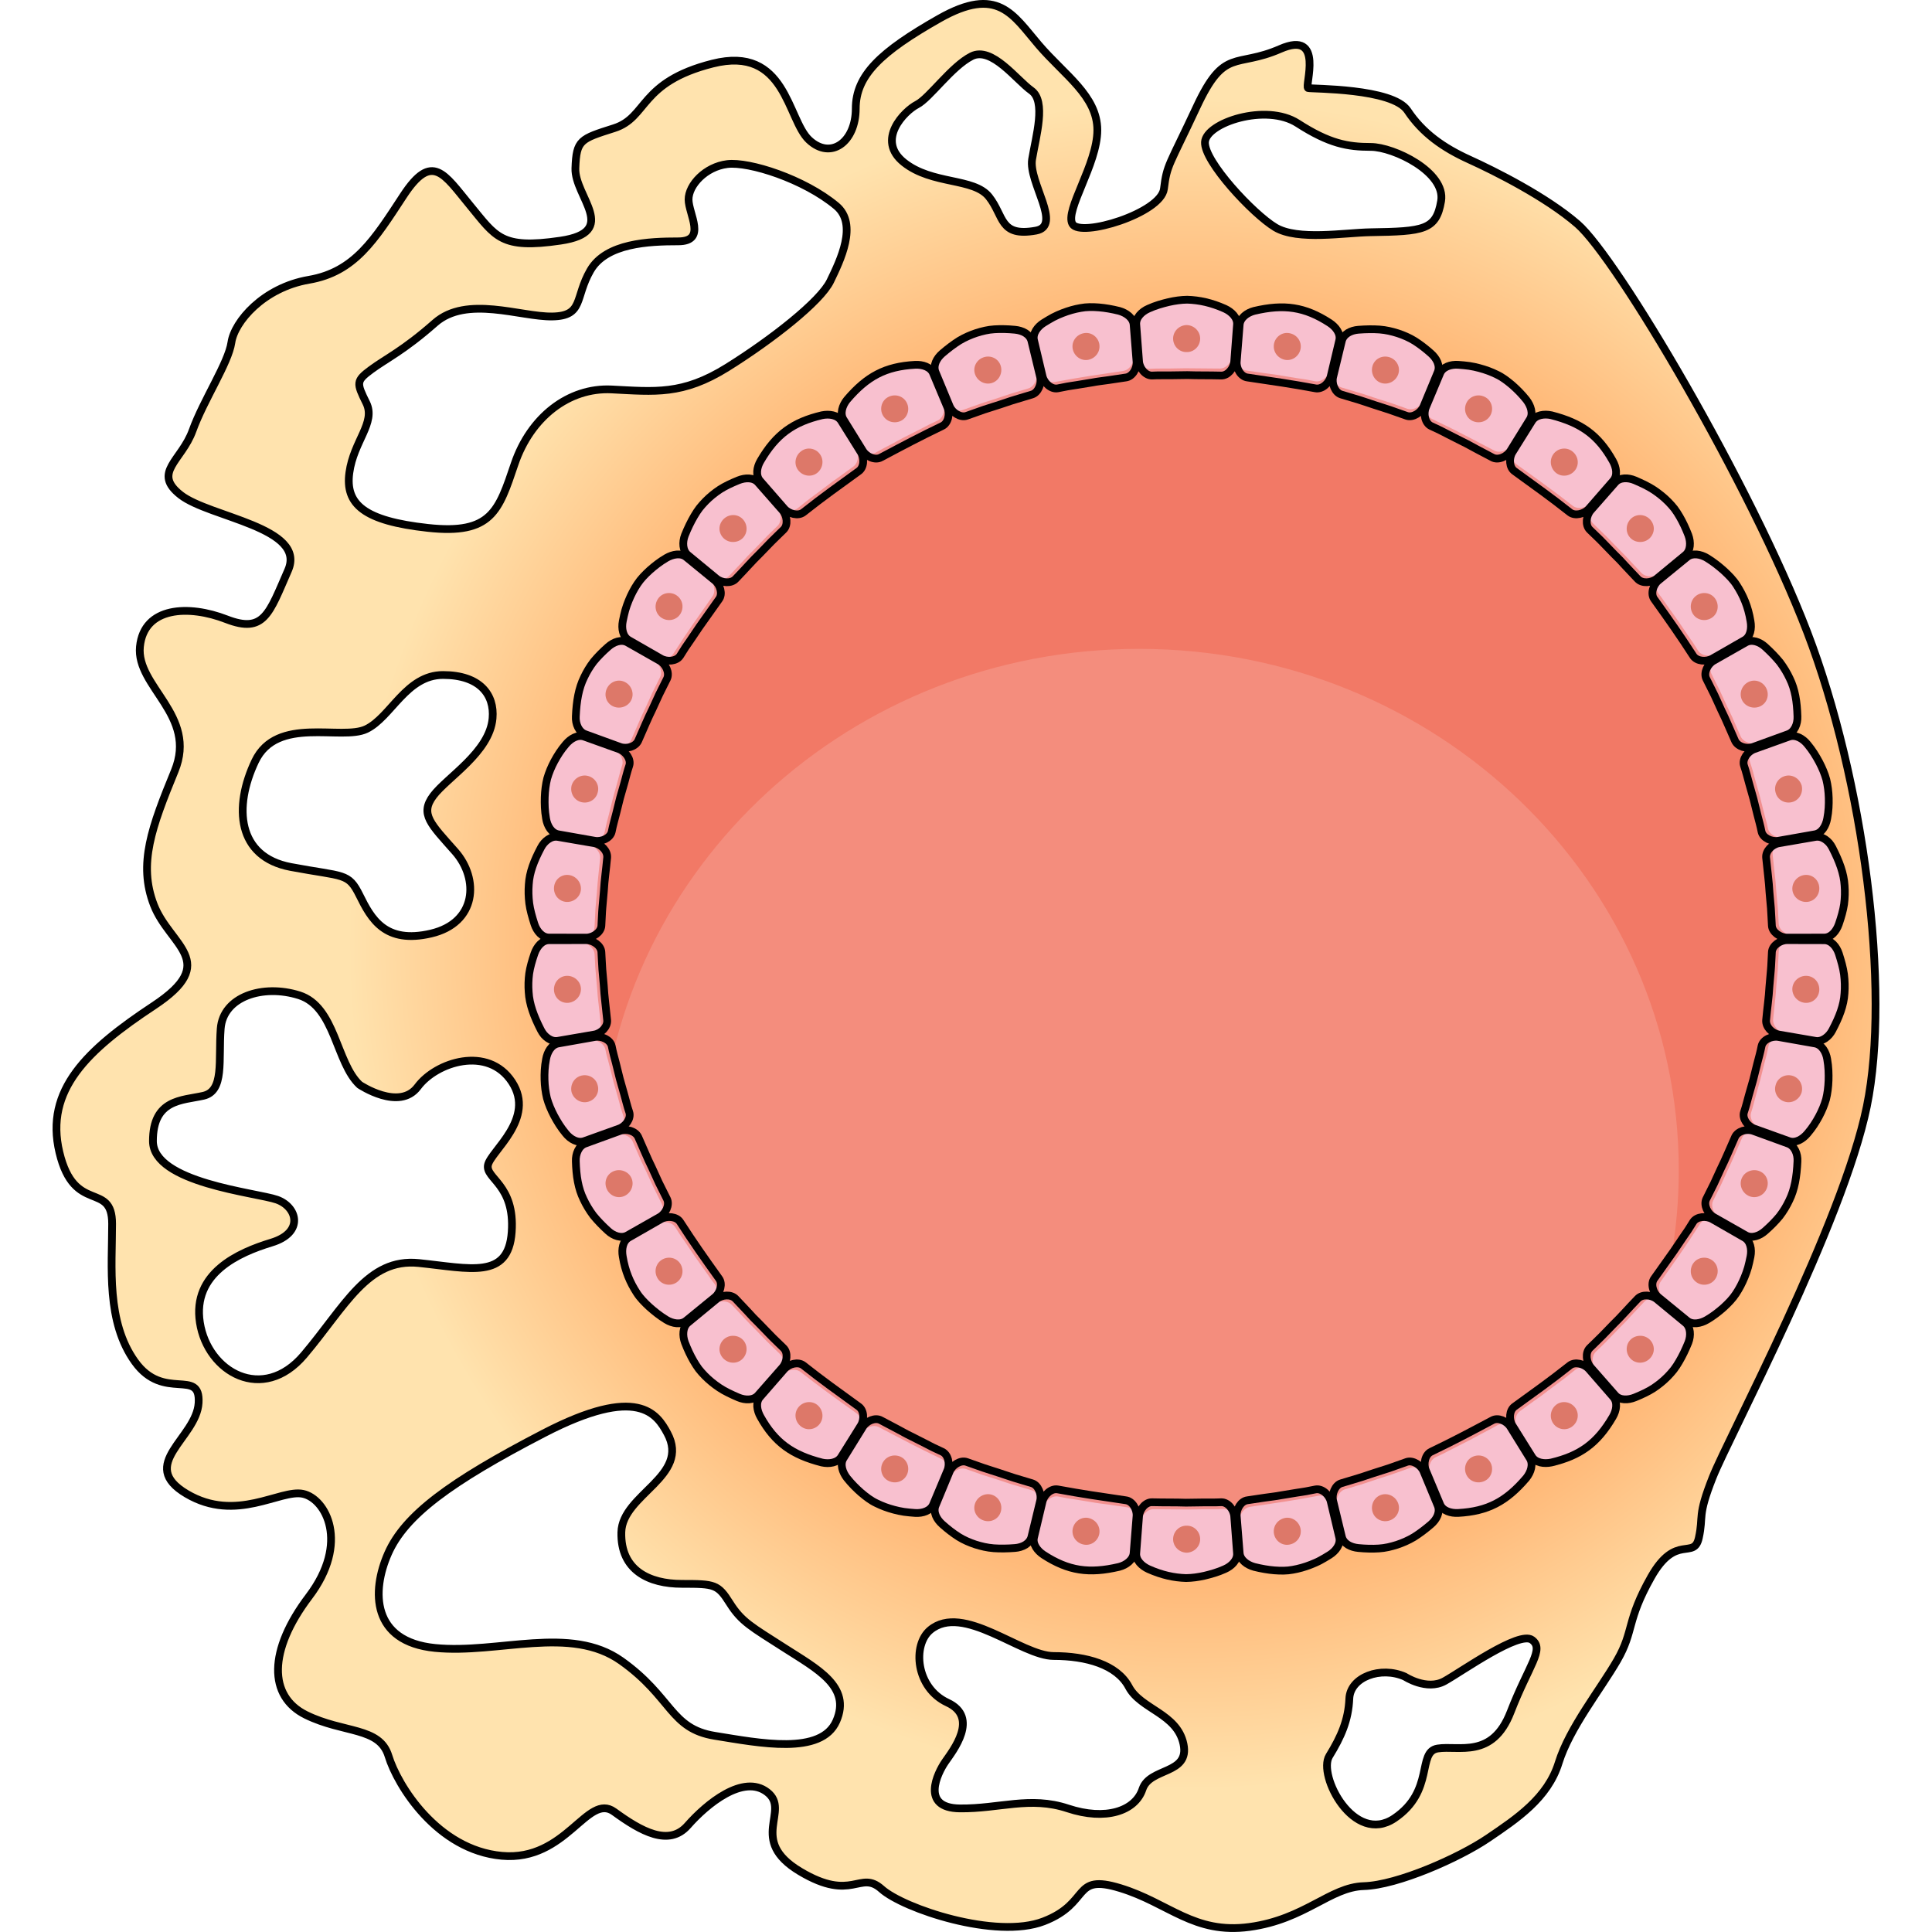 <?xml version="1.0" encoding="utf-8"?>
<!-- Created by: Science Figures, www.sciencefigures.org, Generator: Science Figures Editor -->
<!DOCTYPE svg PUBLIC "-//W3C//DTD SVG 1.1//EN" "http://www.w3.org/Graphics/SVG/1.1/DTD/svg11.dtd">
<svg version="1.1" id="Layer_1" xmlns="http://www.w3.org/2000/svg" xmlns:xlink="http://www.w3.org/1999/xlink" 
	 width="800px" height="800px" viewBox="0 0 311.107 329.015" enable-background="new 0 0 311.107 329.015"
	 xml:space="preserve">
<g>
	<radialGradient id="SVGID_1_" cx="194.226" cy="160.839" r="143.924" gradientUnits="userSpaceOnUse">
		<stop  offset="0.677" style="stop-color:#FFAC68"/>
		<stop  offset="1" style="stop-color:#FFE3AE"/>
	</radialGradient>
	<path fill="url(#SVGID_1_)" d="M298.804,107.627c-9.65-25.158-32.393-63.658-39.109-69.472
		c-5.361-4.642-14.051-8.996-18.453-10.995s-7.955-4.499-10.496-8.331s-16.254-3.666-16.932-3.832
		c-0.676-0.166,2.879-9.996-4.74-6.664c-7.619,3.333-9.482-0.332-14.221,9.83c-4.742,10.162-5.08,9.83-5.59,13.995
		c-0.506,4.165-14.221,8.33-15.576,5.997c-1.354-2.332,4.234-10.163,4.234-15.995s-5.586-9.372-9.988-14.516
		s-6.941-10.141-16.932-4.477c-9.988,5.664-14.222,9.663-14.222,15.327s-4.231,8.829-7.957,5.331
		c-3.726-3.499-3.894-16.161-16.425-12.995c-12.525,3.166-11.004,9.163-16.759,10.996c-5.758,1.832-6.434,1.999-6.604,6.83
		c-0.17,4.833,7.619,10.83-2.539,12.329c-10.158,1.5-11.004-0.666-15.408-5.997c-4.4-5.332-6.432-9.166-11.344-1.667
		c-4.908,7.499-8.295,12.995-16.083,14.328s-12.698,7.165-13.205,10.663c-0.509,3.499-4.741,9.827-6.604,14.992
		c-1.861,5.166-6.941,7.167-2.031,10.998c4.912,3.831,21.504,5.496,18.287,12.827c-3.218,7.331-4.066,10.83-10.498,8.331
		c-6.432-2.5-14.051-2.164-14.73,4.666c-0.676,6.829,9.82,11.659,5.926,21.155c-3.893,9.496-6.264,15.827-3.555,22.825
		c2.709,6.997,11.344,9.662,0,17.16c-11.344,7.496-18.623,14.327-16.084,24.989c2.541,10.662,8.975,4.831,8.975,12.161
		c0,7.331-1.017,16.66,3.893,23.491s11.174,0.999,10.836,6.997c-0.338,5.997-10.496,10.496-2.031,15.494s15.914-0.834,19.809,0
		c3.895,0.833,7.957,8.33,1.016,17.492c-6.941,9.163-6.941,16.992-0.51,20.159c6.436,3.166,12.53,1.999,14.055,6.997
		c1.523,4.998,8.295,15.994,19.301,16.993c11.003,1,14.561-10.828,19.131-7.497c4.571,3.331,9.31,5.996,12.526,2.331
		c3.217-3.664,9.482-8.828,13.546-5.663c4.063,3.164-3.386,8.128,5.587,13.494c8.973,5.367,10.158-0.334,13.883,2.999
		c3.725,3.332,19.471,8.628,27.598,5.498s4.74-8.198,13.035-5.664c8.297,2.534,12.529,7.903,22.012,6.617
		c9.479-1.286,13.711-6.785,19.469-6.951s16.254-4.83,21.162-8.163c4.912-3.332,10.162-6.829,12.021-12.827
		c1.863-5.997,7.113-12.495,9.99-17.493c2.879-4.998,1.523-6.663,5.756-14.16c4.234-7.497,7.281-2.834,8.127-6.665
		s-0.338-3.501,2.369-10.33c2.709-6.829,22.18-43.313,26.242-63.14C313.026,168.603,308.454,132.784,298.804,107.627z M34.5,129.628
		c3.705-7.795,14.711-3.442,18.928-5.467c4.219-2.024,6.79-9.211,13.064-9.211s8.795,3.354,8.436,7.389
		c-0.514,5.77-7.717,10.021-10.08,13.16c-2.367,3.138-0.414,4.858,3.703,9.515c4.113,4.657,3.701,12.147-4.117,13.969
		c-7.817,1.823-10.184-2.53-12.137-6.478c-1.955-3.948-2.572-3.139-11.729-4.859C31.414,145.925,30.797,137.422,34.5,129.628z
		 M42.816,230.756c-7.008,8.274-16.408,2.921-17.727-5.518c-1.322-8.438,6.596-11.932,12.201-13.635
		c5.609-1.704,4.372-6.087,0.908-7.303c-3.463-1.216-21.107-2.841-21.107-9.98s4.945-6.896,8.574-7.707
		c3.629-0.812,2.557-6.006,2.967-11.442c0.414-5.436,7.176-7.626,13.359-5.679c6.185,1.946,6.269,11.523,10.307,15.255
		c0,0,6.762,4.544,9.895,0.325c3.133-4.218,11.955-7.061,16.041-0.812c4.088,6.25-3.59,11.768-4.086,14.121
		c-0.494,2.354,4.617,3.326,4.041,11.44c-0.577,8.113-7.092,6.166-15.832,5.272C53.619,214.201,49.824,222.48,42.816,230.756z
		 M133.478,293.087c-2.561,5.879-13.111,3.74-20.713,2.518c-7.603-1.223-7.215-6.565-15.903-12.748
		c-8.688-6.183-20.947-1.146-31.73-2.216s-10.859-9.62-7.99-16.107c2.869-6.488,10.473-12.14,26.531-20.46
		c16.06-8.321,19.255-3.276,21.023,0c3.958,7.329-7.681,10.382-7.836,16.869c-0.154,6.488,4.733,8.783,10.319,8.783
		s6.131,0.076,8.146,3.282c2.019,3.206,3.725,4.047,9.31,7.635C130.22,284.229,136.038,287.208,133.478,293.087z M132.45,47.862
		c-1.67,3.472-9.936,9.961-17.551,14.712c-7.615,4.752-12.352,4.113-19.687,3.747c-7.338-0.365-13.84,4.754-16.533,12.703
		c-2.691,7.949-3.9,12.063-14.766,10.875c-10.865-1.188-14.115-4.021-13.371-9.412c0.742-5.393,4.549-8.498,2.878-11.88
		s-1.765-3.747,0.835-5.666c2.602-1.918,5.479-3.199,10.866-7.95c5.386-4.752,14.581-1.005,19.968-1.096
		c5.387-0.089,3.809-3.198,6.5-7.858c2.693-4.66,10.03-4.935,14.951-4.935c4.922,0,1.765-4.661,1.765-7.129
		c0-2.467,2.879-5.574,6.594-6.03c3.717-0.458,13.088,2.538,18.574,7.127C137.188,38.178,134.122,44.391,132.45,47.862z
		 M147.217,17.8c2.137-1.096,5.853-6.488,9.288-8.225c3.436-1.737,7.613,4.021,10.178,5.849c2.563,1.829,0.779,7.768,0.129,11.696
		c-0.65,3.93,5.188,11.339,0.65,12.155c-6.225,1.12-5.385-2.467-7.988-5.757c-2.6-3.29-9.656-2.011-14.484-5.85
		C140.161,23.831,145.081,18.896,147.217,17.8z M185.612,304.688c-1.242,3.74-6.285,5.42-12.725,3.281
		c-6.439-2.138-11.637,0.076-18.387,0c-6.748-0.075-3.801-6.03-2.482-7.939c1.319-1.909,5.818-7.558,0.389-10.077
		c-5.432-2.52-6.02-9.808-2.947-12.366c5.584-4.657,15.516,4.428,21.023,4.428s10.783,1.451,12.801,5.268
		c2.016,3.816,8.223,4.505,9.309,9.729C193.679,302.235,186.851,300.948,185.612,304.688z M208.229,38.727
		c-3.807-2.284-12.166-11.241-11.979-14.53c0.188-3.29,10.4-6.672,15.789-3.198c5.383,3.474,8.541,4.021,12.443,4.021
		c3.9,0,12.814,4.295,11.979,9.23c-0.836,4.935-2.973,5.159-11.979,5.3C220.042,39.618,212.04,41.011,208.229,38.727z
		 M248.296,291.558c-3.102,8.016-8.844,5.647-12.414,6.208c-3.568,0.56-0.465,7.228-7.367,11.884
		c-6.906,4.657-13.113-7.329-11.096-10.61c2.016-3.282,3.26-6.109,3.414-9.771c0.154-3.663,5.352-5.574,9.465-3.741
		c0,0,3.723,2.441,6.748,0.763c3.027-1.68,12.723-8.627,14.895-7.022C254.114,280.87,251.399,283.542,248.296,291.558z"/>
	
		<path fill="none" stroke="#000000" stroke-width="1.32" stroke-linecap="round" stroke-linejoin="round" stroke-miterlimit="10" d="
		M298.804,107.627c-9.65-25.158-32.393-63.658-39.109-69.472c-5.361-4.642-14.051-8.996-18.453-10.995s-7.955-4.499-10.496-8.331
		s-16.254-3.666-16.932-3.832c-0.676-0.166,2.879-9.996-4.74-6.664c-7.619,3.333-9.482-0.332-14.221,9.83
		c-4.742,10.162-5.08,9.83-5.59,13.995c-0.506,4.165-14.221,8.33-15.576,5.997c-1.354-2.332,4.234-10.163,4.234-15.995
		s-5.586-9.372-9.988-14.516s-6.941-10.141-16.932-4.477c-9.988,5.664-14.222,9.663-14.222,15.327s-4.231,8.829-7.957,5.331
		c-3.726-3.499-3.894-16.161-16.425-12.995c-12.525,3.166-11.004,9.163-16.759,10.996c-5.758,1.832-6.434,1.999-6.604,6.83
		c-0.17,4.833,7.619,10.83-2.539,12.329c-10.158,1.5-11.004-0.666-15.408-5.997c-4.4-5.332-6.432-9.166-11.344-1.667
		c-4.908,7.499-8.295,12.995-16.083,14.328s-12.698,7.165-13.205,10.663c-0.509,3.499-4.741,9.827-6.604,14.992
		c-1.861,5.166-6.941,7.167-2.031,10.998c4.912,3.831,21.504,5.496,18.287,12.827c-3.218,7.331-4.066,10.83-10.498,8.331
		c-6.432-2.5-14.051-2.164-14.73,4.666c-0.676,6.829,9.82,11.659,5.926,21.155c-3.893,9.496-6.264,15.827-3.555,22.825
		c2.709,6.997,11.344,9.662,0,17.16c-11.344,7.496-18.623,14.327-16.084,24.989c2.541,10.662,8.975,4.831,8.975,12.161
		c0,7.331-1.017,16.66,3.893,23.491s11.174,0.999,10.836,6.997c-0.338,5.997-10.496,10.496-2.031,15.494s15.914-0.834,19.809,0
		c3.895,0.833,7.957,8.33,1.016,17.492c-6.941,9.163-6.941,16.992-0.51,20.159c6.436,3.166,12.53,1.999,14.055,6.997
		c1.523,4.998,8.295,15.994,19.301,16.993c11.003,1,14.561-10.828,19.131-7.497c4.571,3.331,9.31,5.996,12.526,2.331
		c3.217-3.664,9.482-8.828,13.546-5.663c4.063,3.164-3.386,8.128,5.587,13.494c8.973,5.367,10.158-0.334,13.883,2.999
		c3.725,3.332,19.471,8.628,27.598,5.498s4.74-8.198,13.035-5.664c8.297,2.534,12.529,7.903,22.012,6.617
		c9.479-1.286,13.711-6.785,19.469-6.951s16.254-4.83,21.162-8.163c4.912-3.332,10.162-6.829,12.021-12.827
		c1.863-5.997,7.113-12.495,9.99-17.493c2.879-4.998,1.523-6.663,5.756-14.16c4.234-7.497,7.281-2.834,8.127-6.665
		s-0.338-3.501,2.369-10.33c2.709-6.829,22.18-43.313,26.242-63.14C313.026,168.603,308.454,132.784,298.804,107.627z M34.5,129.628
		c3.705-7.795,14.711-3.442,18.928-5.467c4.219-2.024,6.79-9.211,13.064-9.211s8.795,3.354,8.436,7.389
		c-0.514,5.77-7.717,10.021-10.08,13.16c-2.367,3.138-0.414,4.858,3.703,9.515c4.113,4.657,3.701,12.147-4.117,13.969
		c-7.817,1.823-10.184-2.53-12.137-6.478c-1.955-3.948-2.572-3.139-11.729-4.859C31.414,145.925,30.797,137.422,34.5,129.628z
		 M42.816,230.756c-7.008,8.274-16.408,2.921-17.727-5.518c-1.322-8.438,6.596-11.932,12.201-13.635
		c5.609-1.704,4.372-6.087,0.908-7.303c-3.463-1.216-21.107-2.841-21.107-9.98s4.945-6.896,8.574-7.707
		c3.629-0.812,2.557-6.006,2.967-11.442c0.414-5.436,7.176-7.626,13.359-5.679c6.185,1.946,6.269,11.523,10.307,15.255
		c0,0,6.762,4.544,9.895,0.325c3.133-4.218,11.955-7.061,16.041-0.812c4.088,6.25-3.59,11.768-4.086,14.121
		c-0.494,2.354,4.617,3.326,4.041,11.44c-0.577,8.113-7.092,6.166-15.832,5.272C53.619,214.201,49.824,222.48,42.816,230.756z
		 M133.478,293.087c-2.561,5.879-13.111,3.74-20.713,2.518c-7.603-1.223-7.215-6.565-15.903-12.748
		c-8.688-6.183-20.947-1.146-31.73-2.216s-10.859-9.62-7.99-16.107c2.869-6.488,10.473-12.14,26.531-20.46
		c16.06-8.321,19.255-3.276,21.023,0c3.958,7.329-7.681,10.382-7.836,16.869c-0.154,6.488,4.733,8.783,10.319,8.783
		s6.131,0.076,8.146,3.282c2.019,3.206,3.725,4.047,9.31,7.635C130.22,284.229,136.038,287.208,133.478,293.087z M132.45,47.862
		c-1.67,3.472-9.936,9.961-17.551,14.712c-7.615,4.752-12.352,4.113-19.687,3.747c-7.338-0.365-13.84,4.754-16.533,12.703
		c-2.691,7.949-3.9,12.063-14.766,10.875c-10.865-1.188-14.115-4.021-13.371-9.412c0.742-5.393,4.549-8.498,2.878-11.88
		s-1.765-3.747,0.835-5.666c2.602-1.918,5.479-3.199,10.866-7.95c5.386-4.752,14.581-1.005,19.968-1.096
		c5.387-0.089,3.809-3.198,6.5-7.858c2.693-4.66,10.03-4.935,14.951-4.935c4.922,0,1.765-4.661,1.765-7.129
		c0-2.467,2.879-5.574,6.594-6.03c3.717-0.458,13.088,2.538,18.574,7.127C137.188,38.178,134.122,44.391,132.45,47.862z
		 M147.217,17.8c2.137-1.096,5.853-6.488,9.288-8.225c3.436-1.737,7.613,4.021,10.178,5.849c2.563,1.829,0.779,7.768,0.129,11.696
		c-0.65,3.93,5.188,11.339,0.65,12.155c-6.225,1.12-5.385-2.467-7.988-5.757c-2.6-3.29-9.656-2.011-14.484-5.85
		C140.161,23.831,145.081,18.896,147.217,17.8z M185.612,304.688c-1.242,3.74-6.285,5.42-12.725,3.281
		c-6.439-2.138-11.637,0.076-18.387,0c-6.748-0.075-3.801-6.03-2.482-7.939c1.319-1.909,5.818-7.558,0.389-10.077
		c-5.432-2.52-6.02-9.808-2.947-12.366c5.584-4.657,15.516,4.428,21.023,4.428s10.783,1.451,12.801,5.268
		c2.016,3.816,8.223,4.505,9.309,9.729C193.679,302.235,186.851,300.948,185.612,304.688z M208.229,38.727
		c-3.807-2.284-12.166-11.241-11.979-14.53c0.188-3.29,10.4-6.672,15.789-3.198c5.383,3.474,8.541,4.021,12.443,4.021
		c3.9,0,12.814,4.295,11.979,9.23c-0.836,4.935-2.973,5.159-11.979,5.3C220.042,39.618,212.04,41.011,208.229,38.727z
		 M248.296,291.558c-3.102,8.016-8.844,5.647-12.414,6.208c-3.568,0.56-0.465,7.228-7.367,11.884
		c-6.906,4.657-13.113-7.329-11.096-10.61c2.016-3.282,3.26-6.109,3.414-9.771c0.154-3.663,5.352-5.574,9.465-3.741
		c0,0,3.723,2.441,6.748,0.763c3.027-1.68,12.723-8.627,14.895-7.022C254.114,280.87,251.399,283.542,248.296,291.558z"/>
	<g>
		<ellipse fill="#F48D7D" cx="193.127" cy="159.89" rx="106.045" ry="102.434"/>
	</g>
	<g>
		<path fill="#F27966" d="M185.034,110.501c50.756,0,91.902,39.745,91.902,88.773c0,10.263-1.809,20.116-5.125,29.286
			c17.004-18.168,27.361-42.251,27.361-68.671c0-56.573-47.479-102.435-106.045-102.435c-58.568,0-106.046,45.861-106.046,102.435
			c0,12.121,2.186,23.748,6.188,34.54C95.873,147.655,135.96,110.501,185.034,110.501z"/>
	</g>
	<g>
		<g>
			<path fill="#F8C0CF" d="M293.991,176.184c-0.584-0.101-1.162-0.435-1.572-0.878c-0.402-0.444-0.654-0.999-0.609-1.567
				c0.188-2.108,0.465-3.864,0.559-5.681c0.08-0.903,0.16-1.816,0.246-2.789c0.09-0.97,0.105-2,0.18-3.132
				c0.064-1.133,1.42-2.033,2.604-2.036l6.307,0.014c1.184-0.001,2.096,1.084,2.492,2.295c0.4,1.252,0.734,2.419,0.881,3.529
				c0.137,1.109,0.164,2.166,0.082,3.205c-0.117,2.08-0.902,4.071-2.07,6.283c-0.289,0.558-0.719,1.068-1.23,1.409
				c-0.504,0.343-1.07,0.519-1.654,0.418L293.991,176.184z"/>
			<path fill="#F29190" d="M301.372,177.102l-6.174-1.042c-1.172-0.204-2.285-1.319-2.193-2.465
				c0.205-2.132,0.449-3.915,0.551-5.753c0.08-0.915,0.162-1.84,0.248-2.823c0.051-0.983,0.105-2.024,0.164-3.173
				c0.041-0.738,0.615-1.372,1.332-1.741c-1.16,0.052-2.443,0.931-2.506,2.032c-0.074,1.132-0.09,2.162-0.18,3.132
				c-0.086,0.973-0.166,1.886-0.246,2.789c-0.094,1.816-0.371,3.572-0.559,5.681c-0.045,0.568,0.207,1.123,0.609,1.567
				c0.41,0.443,0.988,0.777,1.572,0.878l6.213,1.07C300.606,177.323,301.001,177.259,301.372,177.102z"/>
			<path fill="none" stroke="#000000" stroke-width="1.32" stroke-miterlimit="10" d="M293.991,176.184
				c-0.584-0.101-1.162-0.435-1.572-0.878c-0.402-0.444-0.654-0.999-0.609-1.567c0.188-2.108,0.465-3.864,0.559-5.681
				c0.08-0.903,0.16-1.816,0.246-2.789c0.09-0.97,0.105-2,0.18-3.132c0.064-1.133,1.42-2.033,2.604-2.036l6.307,0.014
				c1.184-0.001,2.096,1.084,2.492,2.295c0.4,1.252,0.734,2.419,0.881,3.529c0.137,1.109,0.164,2.166,0.082,3.205
				c-0.117,2.08-0.902,4.071-2.07,6.283c-0.289,0.558-0.719,1.068-1.23,1.409c-0.504,0.343-1.07,0.519-1.654,0.418L293.991,176.184z
				"/>
			<g>
				<path fill="#DD7869" d="M298.368,170.771c-1.246-0.143-2.178-1.256-2.088-2.489c0.098-1.232,1.203-2.171,2.473-2.097
					c1.268,0.074,2.213,1.189,2.109,2.492C300.767,169.979,299.646,170.916,298.368,170.771z"/>
			</g>
		</g>
		<g>
			<path fill="#F8C0CF" d="M289.767,192.193c-1.111-0.405-2.066-1.707-1.725-2.788c0.342-1,0.563-1.949,0.814-2.851
				c0.248-0.902,0.494-1.766,0.752-2.636c0.219-0.88,0.439-1.769,0.676-2.715c0.234-0.944,0.537-1.932,0.748-3.044
				c0.238-1.107,1.715-1.763,2.881-1.563l6.209,1.099c1.168,0.202,1.895,1.433,2.096,2.697c0.232,1.315,0.258,2.502,0.225,3.625
				c-0.041,1.121-0.174,2.172-0.424,3.184c-0.293,1-0.691,1.964-1.205,2.926c-0.52,0.96-1.123,1.93-1.955,2.896
				c-0.818,0.984-2.045,1.705-3.156,1.302L289.767,192.193z"/>
			<path fill="#F29190" d="M296.87,194.374l-5.898-2.096c-1.113-0.401-2.064-1.71-1.719-2.803c0.346-1.014,0.543-1.983,0.811-2.892
				c0.256-0.914,0.502-1.788,0.748-2.672c0.221-0.892,0.445-1.792,0.682-2.75c0.125-0.477,0.254-0.968,0.387-1.478
				c0.133-0.511,0.229-1.05,0.354-1.609c0.156-0.722,0.818-1.248,1.582-1.489c-1.148-0.149-2.551,0.497-2.783,1.574
				c-0.211,1.112-0.514,2.1-0.748,3.044c-0.236,0.946-0.457,1.835-0.676,2.715c-0.258,0.87-0.504,1.733-0.752,2.636
				c-0.252,0.901-0.473,1.851-0.814,2.851c-0.342,1.081,0.613,2.383,1.725,2.788l5.936,2.132
				C296.085,194.463,296.481,194.467,296.87,194.374z"/>
			<path fill="none" stroke="#000000" stroke-width="1.32" stroke-miterlimit="10" d="M289.767,192.193
				c-1.111-0.405-2.066-1.707-1.725-2.788c0.342-1,0.563-1.949,0.814-2.851c0.248-0.902,0.494-1.766,0.752-2.636
				c0.219-0.88,0.439-1.769,0.676-2.715c0.234-0.944,0.537-1.932,0.748-3.044c0.238-1.107,1.715-1.763,2.881-1.563l6.209,1.099
				c1.168,0.202,1.895,1.433,2.096,2.697c0.232,1.315,0.258,2.502,0.225,3.625c-0.041,1.121-0.174,2.172-0.424,3.184
				c-0.293,1-0.691,1.964-1.205,2.926c-0.52,0.96-1.123,1.93-1.955,2.896c-0.818,0.984-2.045,1.705-3.156,1.302L289.767,192.193z"/>
			<g>
				<path fill="#DD7869" d="M294.999,187.616c-1.219-0.36-1.922-1.613-1.574-2.8c0.285-1.202,1.52-1.939,2.756-1.646
					c1.236,0.292,1.992,1.56,1.688,2.829C297.505,187.253,296.216,187.976,294.999,187.616z"/>
			</g>
		</g>
		<g>
			<path fill="#F8C0CF" d="M282.86,207.252c-1.016-0.583-1.732-2.031-1.242-3.056c0.475-0.948,0.908-1.819,1.326-2.656
				c0.391-0.852,0.764-1.668,1.143-2.493c0.809-1.63,1.51-3.344,2.432-5.416c0.238-0.518,0.74-0.873,1.309-1.058
				c0.576-0.182,1.244-0.184,1.801,0.019l5.924,2.157c1.1,0.396,1.672,1.76,1.596,3.018c-0.113,2.625-0.482,4.787-1.402,6.655
				c-0.443,0.941-0.977,1.834-1.639,2.696c-0.697,0.846-1.51,1.668-2.453,2.499c-0.945,0.845-2.271,1.347-3.311,0.751
				L282.86,207.252z"/>
			<path fill="#F29190" d="M289.493,210.622l-5.451-3.075c-1.018-0.58-1.756-2.047-1.248-3.077c0.477-0.963,0.912-1.846,1.332-2.693
				c0.395-0.864,0.771-1.691,1.154-2.527c0.822-1.647,1.5-3.397,2.445-5.49c0.314-0.67,1.01-1.093,1.809-1.196
				c-1.123-0.352-2.545,0.068-3.016,1.068c-0.922,2.072-1.623,3.786-2.432,5.416c-0.379,0.825-0.752,1.642-1.143,2.493
				c-0.418,0.837-0.852,1.708-1.326,2.656c-0.49,1.024,0.227,2.473,1.242,3.056l5.482,3.116
				C288.696,210.569,289.089,210.644,289.493,210.622z"/>
			<path fill="none" stroke="#000000" stroke-width="1.32" stroke-miterlimit="10" d="M282.86,207.252
				c-1.016-0.583-1.732-2.031-1.242-3.056c0.475-0.948,0.908-1.819,1.326-2.656c0.391-0.852,0.764-1.668,1.143-2.493
				c0.809-1.63,1.51-3.344,2.432-5.416c0.238-0.518,0.74-0.873,1.309-1.058c0.576-0.182,1.244-0.184,1.801,0.019l5.924,2.157
				c1.1,0.396,1.672,1.76,1.596,3.018c-0.113,2.625-0.482,4.787-1.402,6.655c-0.443,0.941-0.977,1.834-1.639,2.696
				c-0.697,0.846-1.51,1.668-2.453,2.499c-0.945,0.845-2.271,1.347-3.311,0.751L282.86,207.252z"/>
			<g>
				<path fill="#DD7869" d="M288.802,203.639c-1.137-0.563-1.637-1.93-1.111-3.05c0.523-1.121,1.902-1.618,3.053-1.123
					c1.182,0.509,1.672,1.871,1.121,3.055C291.312,203.703,289.94,204.204,288.802,203.639z"/>
			</g>
		</g>
		<g>
			<path fill="#F8C0CF" d="M273.462,220.914c-0.914-0.754-1.371-2.298-0.682-3.201c1.232-1.735,2.26-3.186,3.311-4.665
				c0.508-0.754,1.023-1.514,1.57-2.323c0.273-0.403,0.57-0.81,0.855-1.245c0.277-0.441,0.566-0.898,0.869-1.379
				c0.609-0.957,2.229-1.071,3.258-0.485l5.469,3.139c1.029,0.587,1.289,1.985,1.041,3.237c-0.129,0.648-0.27,1.264-0.426,1.851
				c-0.162,0.582-0.367,1.118-0.574,1.639c-0.42,1.037-0.91,1.973-1.484,2.839c-0.57,0.871-1.305,1.616-2.105,2.352
				c-0.82,0.72-1.711,1.431-2.803,2.072c-1.104,0.648-2.502,0.913-3.416,0.161L273.462,220.914z"/>
			<path fill="#F29190" d="M279.431,225.343l-4.859-3.945c-0.916-0.75-1.369-2.3-0.672-3.213c2.463-3.513,4.186-5.879,6.648-9.755
				c0.396-0.624,1.205-0.894,2.01-0.86c-1.033-0.53-2.578-0.399-3.172,0.531c-0.303,0.48-0.592,0.938-0.869,1.379
				c-0.285,0.436-0.582,0.842-0.855,1.245c-0.547,0.81-1.063,1.569-1.57,2.323c-1.051,1.479-2.078,2.93-3.311,4.665
				c-0.689,0.903-0.232,2.447,0.682,3.201l4.883,3.99C278.659,225.162,279.032,225.299,279.431,225.343z"/>
			<path fill="none" stroke="#000000" stroke-width="1.32" stroke-miterlimit="10" d="M273.462,220.914
				c-0.914-0.754-1.371-2.298-0.682-3.201c1.232-1.735,2.26-3.186,3.311-4.665c0.508-0.754,1.023-1.514,1.57-2.323
				c0.273-0.403,0.57-0.81,0.855-1.245c0.277-0.441,0.566-0.898,0.869-1.379c0.609-0.957,2.229-1.071,3.258-0.485l5.469,3.139
				c1.029,0.587,1.289,1.985,1.041,3.237c-0.129,0.648-0.27,1.264-0.426,1.851c-0.162,0.582-0.367,1.118-0.574,1.639
				c-0.42,1.037-0.91,1.973-1.484,2.839c-0.57,0.871-1.305,1.616-2.105,2.352c-0.82,0.72-1.711,1.431-2.803,2.072
				c-1.104,0.648-2.502,0.913-3.416,0.161L273.462,220.914z"/>
			<g>
				<path fill="#DD7869" d="M279.933,218.354c-1.037-0.757-1.234-2.145-0.555-3.178c0.684-1.031,2.102-1.306,3.166-0.612
					c1.064,0.692,1.342,2.136,0.621,3.223C282.444,218.876,280.948,219.095,279.933,218.354z"/>
			</g>
		</g>
		<g>
			<path fill="#F8C0CF" d="M261.954,232.872c-0.777-0.893-0.988-2.508-0.178-3.305c0.752-0.749,1.471-1.411,2.127-2.082
				c0.648-0.681,1.275-1.329,1.916-1.977c1.313-1.266,2.521-2.68,4.105-4.312c0.768-0.838,2.348-0.71,3.271,0.044l4.863,4.012
				c0.912,0.745,0.971,2.198,0.512,3.383c-0.492,1.214-1.012,2.292-1.582,3.259c-0.287,0.48-0.574,0.946-0.902,1.364
				c-0.33,0.414-0.676,0.805-1.041,1.175c-0.729,0.739-1.533,1.396-2.438,1.994c-0.914,0.589-1.969,1.075-3.129,1.551
				c-1.178,0.477-2.586,0.524-3.365-0.368L261.954,232.872z"/>
			<path fill="#F29190" d="M267.108,238.216l-4.145-4.689c-0.779-0.891-0.986-2.509-0.164-3.315c0.756-0.763,1.5-1.415,2.143-2.117
				c0.662-0.683,1.295-1.338,1.938-2c0.324-0.326,0.65-0.655,0.982-0.99c0.318-0.348,0.643-0.7,0.979-1.064
				c0.676-0.719,1.391-1.479,2.182-2.318c0.484-0.56,1.314-0.7,2.094-0.538c-0.934-0.7-2.443-0.8-3.191,0.015
				c-1.584,1.632-2.793,3.046-4.105,4.312c-0.641,0.647-1.268,1.296-1.916,1.977c-0.656,0.671-1.375,1.333-2.127,2.082
				c-0.811,0.797-0.6,2.412,0.178,3.305l4.16,4.738C266.384,237.917,266.728,238.111,267.108,238.216z"/>
			<path fill="none" stroke="#000000" stroke-width="1.32" stroke-miterlimit="10" d="M261.954,232.872
				c-0.777-0.893-0.988-2.508-0.178-3.305c0.752-0.749,1.471-1.411,2.127-2.082c0.648-0.681,1.275-1.329,1.916-1.977
				c1.313-1.266,2.521-2.68,4.105-4.312c0.768-0.838,2.348-0.71,3.271,0.044l4.863,4.012c0.912,0.745,0.971,2.198,0.512,3.383
				c-0.492,1.214-1.012,2.292-1.582,3.259c-0.287,0.48-0.574,0.946-0.902,1.364c-0.33,0.414-0.676,0.805-1.041,1.175
				c-0.729,0.739-1.533,1.396-2.438,1.994c-0.914,0.589-1.969,1.075-3.129,1.551c-1.178,0.477-2.586,0.524-3.365-0.368
				L261.954,232.872z"/>
			<g>
				<path fill="#DD7869" d="M268.745,231.395c-0.889-0.908-0.904-2.358-0.035-3.239c0.438-0.443,1.02-0.663,1.609-0.673
					c0.576-0.02,1.168,0.181,1.635,0.612c0.465,0.432,0.713,1.016,0.734,1.615c0.008,0.589-0.221,1.184-0.678,1.647
					C271.097,232.286,269.632,232.302,268.745,231.395z"/>
			</g>
		</g>
		<g>
			<path fill="#F8C0CF" d="M248.608,242.757c-0.623-1.008-0.553-2.611,0.393-3.243c3.432-2.506,5.814-4.153,9.383-6.979
				c0.893-0.704,2.465-0.28,3.246,0.608l4.141,4.756c0.781,0.89,0.568,2.293-0.076,3.389c-2.66,4.562-5.592,6.615-10.455,7.773
				c-1.252,0.257-2.666,0.049-3.291-0.957L248.608,242.757z"/>
			<path fill="#F29190" d="M252.837,248.872l-3.332-5.3c-0.629-1.011-0.543-2.598,0.398-3.264c0.871-0.632,1.672-1.212,2.439-1.77
				c0.391-0.274,0.77-0.543,1.148-0.809c0.367-0.281,0.73-0.561,1.096-0.842c0.74-0.551,1.486-1.106,2.281-1.699
				c0.803-0.577,1.596-1.262,2.508-1.965c0.582-0.458,1.436-0.447,2.186-0.152c-0.803-0.839-2.309-1.222-3.178-0.537
				c-3.568,2.825-5.951,4.473-9.383,6.979c-0.945,0.632-1.016,2.235-0.393,3.243l3.34,5.348
				C252.165,248.451,252.474,248.7,252.837,248.872z"/>
			<path fill="none" stroke="#000000" stroke-width="1.32" stroke-miterlimit="10" d="M248.608,242.757
				c-0.623-1.008-0.553-2.611,0.393-3.243c3.432-2.506,5.814-4.153,9.383-6.979c0.893-0.704,2.465-0.28,3.246,0.608l4.141,4.756
				c0.781,0.89,0.568,2.293-0.076,3.389c-2.66,4.562-5.592,6.615-10.455,7.773c-1.252,0.257-2.666,0.049-3.291-0.957
				L248.608,242.757z"/>
			<g>
				<path fill="#DD7869" d="M255.567,242.423c-0.732-1.044-0.479-2.433,0.494-3.199c0.986-0.749,2.42-0.544,3.201,0.457
					c0.783,1.002,0.574,2.452-0.465,3.24C257.772,243.726,256.292,243.458,255.567,242.423z"/>
			</g>
		</g>
		<g>
			<path fill="#F8C0CF" d="M233.862,250.4c-0.455-1.095-0.137-2.685,0.893-3.173c3.832-1.839,6.389-3.2,10.41-5.336
				c0.984-0.571,2.457,0.083,3.084,1.087l3.318,5.362c0.625,1.005,0.199,2.373-0.602,3.369c-3.402,3.992-6.561,5.667-11.586,5.942
				c-1.271,0.067-2.625-0.345-3.08-1.438L233.862,250.4z"/>
			<path fill="#F29190" d="M237.052,257.108l-2.439-5.765c-0.457-1.092-0.133-2.685,0.908-3.179
				c0.486-0.229,0.953-0.448,1.406-0.661c0.443-0.231,0.873-0.457,1.295-0.678c0.85-0.43,1.664-0.841,2.488-1.258
				c0.832-0.397,1.631-0.88,2.512-1.335c0.865-0.478,1.814-0.925,2.809-1.507c0.641-0.372,1.475-0.234,2.164,0.172
				c-0.656-0.957-2.072-1.563-3.029-1.007c-4.021,2.136-6.578,3.497-10.41,5.336c-1.029,0.488-1.348,2.078-0.893,3.173l2.438,5.814
				C236.458,256.591,236.722,256.886,237.052,257.108z"/>
			<path fill="none" stroke="#000000" stroke-width="1.32" stroke-miterlimit="10" d="M233.862,250.4
				c-0.455-1.095-0.137-2.685,0.893-3.173c3.832-1.839,6.389-3.2,10.41-5.336c0.984-0.571,2.457,0.083,3.084,1.087l3.318,5.362
				c0.625,1.005,0.199,2.373-0.602,3.369c-3.402,3.992-6.561,5.667-11.586,5.942c-1.271,0.067-2.625-0.345-3.08-1.438L233.862,250.4
				z"/>
			<g>
				<path fill="#DD7869" d="M240.776,251.17c-0.553-1.144-0.102-2.516,1.01-3.065c1.119-0.532,2.465-0.167,3.082,0.963
					c0.602,1.098,0.199,2.564-0.977,3.127C242.722,252.772,241.327,252.313,240.776,251.17z"/>
			</g>
		</g>
		<g>
			<path fill="#F8C0CF" d="M218.075,255.585c-0.139-0.575-0.061-1.236,0.186-1.787c0.246-0.565,0.654-1.036,1.201-1.203
				c1.021-0.309,1.957-0.591,2.855-0.861c0.904-0.259,1.748-0.585,2.619-0.857c0.869-0.277,1.748-0.559,2.682-0.856
				c0.92-0.326,1.895-0.672,2.971-1.053c0.541-0.188,1.146-0.052,1.68,0.265c0.527,0.307,0.977,0.79,1.205,1.338l2.416,5.825
				c0.225,0.544,0.186,1.147-0.035,1.71c-0.227,0.553-0.633,1.072-1.111,1.484c-0.996,0.854-1.953,1.575-2.904,2.173
				c-0.959,0.571-1.922,0.987-2.906,1.313c-0.988,0.311-1.99,0.562-3.08,0.626c-1.088,0.07-2.24,0.041-3.486-0.078
				c-0.629-0.061-1.262-0.239-1.771-0.552c-0.512-0.329-0.898-0.781-1.037-1.356L218.075,255.585z"/>
			<path fill="#F29190" d="M220.159,262.728l-1.49-6.08c-0.273-1.137,0.299-2.666,1.398-3.011c1.033-0.311,1.979-0.596,2.889-0.869
				c0.904-0.302,1.77-0.59,2.645-0.882c0.875-0.297,1.775-0.545,2.707-0.882c0.93-0.33,1.916-0.679,3.006-1.064
				c0.701-0.242,1.512,0.048,2.119,0.541c-0.246-0.527-0.693-0.983-1.211-1.274c-0.52-0.299-1.107-0.422-1.633-0.239
				c-1.076,0.381-2.051,0.727-2.971,1.053c-0.934,0.298-1.813,0.579-2.682,0.856c-0.871,0.272-1.715,0.599-2.619,0.857
				c-0.898,0.271-1.834,0.553-2.855,0.861c-0.547,0.167-0.955,0.638-1.201,1.203c-0.246,0.551-0.324,1.212-0.186,1.787l1.482,6.13
				C219.653,262.111,219.868,262.447,220.159,262.728z"/>
			<path fill="none" stroke="#000000" stroke-width="1.32" stroke-miterlimit="10" d="M218.075,255.585
				c-0.139-0.575-0.061-1.236,0.186-1.787c0.246-0.565,0.654-1.036,1.201-1.203c1.021-0.309,1.957-0.591,2.855-0.861
				c0.904-0.259,1.748-0.585,2.619-0.857c0.869-0.277,1.748-0.559,2.682-0.856c0.92-0.326,1.895-0.672,2.971-1.053
				c0.541-0.188,1.146-0.052,1.68,0.265c0.527,0.307,0.977,0.79,1.205,1.338l2.416,5.825c0.225,0.544,0.186,1.147-0.035,1.71
				c-0.227,0.553-0.633,1.072-1.111,1.484c-0.996,0.854-1.953,1.575-2.904,2.173c-0.959,0.571-1.922,0.987-2.906,1.313
				c-0.988,0.311-1.99,0.562-3.08,0.626c-1.088,0.07-2.24,0.041-3.486-0.078c-0.629-0.061-1.262-0.239-1.771-0.552
				c-0.512-0.329-0.898-0.781-1.037-1.356L218.075,255.585z"/>
			<g>
				<path fill="#DD7869" d="M224.784,257.467c-0.363-1.217,0.297-2.517,1.475-2.901s2.477,0.273,2.9,1.471s-0.236,2.496-1.475,2.901
					S225.147,258.684,224.784,257.467z"/>
			</g>
		</g>
		<g>
			<path fill="#F8C0CF" d="M201.655,258.187c-0.09-1.185,0.715-2.564,1.848-2.697c1.055-0.157,2.023-0.302,2.953-0.44
				s1.832-0.225,2.729-0.401c0.9-0.147,1.811-0.297,2.779-0.455c0.482-0.078,0.984-0.139,1.5-0.235
				c0.512-0.101,1.045-0.205,1.605-0.313c1.119-0.217,2.314,0.883,2.592,2.033l1.457,6.136c0.277,1.15-0.561,2.3-1.637,2.978
				c-0.557,0.352-1.1,0.67-1.633,0.959c-0.531,0.286-1.061,0.5-1.58,0.709c-1.037,0.404-2.051,0.691-3.07,0.867
				c-1.02,0.196-2.061,0.183-3.143,0.1c-1.084-0.09-2.213-0.287-3.424-0.588c-1.227-0.341-2.385-1.188-2.475-2.364L201.655,258.187z
				"/>
			<path fill="#F29190" d="M202.591,265.563l-0.516-6.238c-0.094-1.191,0.717-2.549,1.859-2.715
				c4.258-0.641,7.166-1.032,11.693-1.897c0.729-0.141,1.48,0.263,2.006,0.87c-0.318-1.115-1.477-2.15-2.564-1.939
				c-0.561,0.108-1.094,0.213-1.605,0.313c-0.516,0.097-1.018,0.157-1.5,0.235c-0.969,0.158-1.879,0.308-2.779,0.455
				c-0.896,0.177-1.799,0.263-2.729,0.401s-1.898,0.283-2.953,0.44c-1.133,0.133-1.938,1.513-1.848,2.697l0.502,6.286
				C202.188,264.88,202.349,265.243,202.591,265.563z"/>
			<path fill="none" stroke="#000000" stroke-width="1.32" stroke-miterlimit="10" d="M201.655,258.187
				c-0.09-1.185,0.715-2.564,1.848-2.697c1.055-0.157,2.023-0.302,2.953-0.44s1.832-0.225,2.729-0.401
				c0.9-0.147,1.811-0.297,2.779-0.455c0.482-0.078,0.984-0.139,1.5-0.235c0.512-0.101,1.045-0.205,1.605-0.313
				c1.119-0.217,2.314,0.883,2.592,2.033l1.457,6.136c0.277,1.15-0.561,2.3-1.637,2.978c-0.557,0.352-1.1,0.67-1.633,0.959
				c-0.531,0.286-1.061,0.5-1.58,0.709c-1.037,0.404-2.051,0.691-3.07,0.867c-1.02,0.196-2.061,0.183-3.143,0.1
				c-1.084-0.09-2.213-0.287-3.424-0.588c-1.227-0.341-2.385-1.188-2.475-2.364L201.655,258.187z"/>
			<g>
				<path fill="#DD7869" d="M207.985,261.1c-0.168-1.272,0.701-2.368,1.92-2.603c1.223-0.211,2.396,0.631,2.627,1.881
					c0.227,1.25-0.629,2.441-1.912,2.663C209.339,263.286,208.149,262.345,207.985,261.1z"/>
			</g>
		</g>
		<g>
			<path fill="#F8C0CF" d="M185.022,258.218c0.094-1.181,1.102-2.439,2.24-2.391c2.129,0.055,3.922,0.012,5.75,0.075
				c0.914-0.013,1.838-0.026,2.82-0.04c0.979-0.023,2.021,0.031,3.158-0.035c1.141-0.051,2.148,1.21,2.242,2.391l0.477,6.288
				c0.092,1.18-0.914,2.195-2.082,2.708c-1.209,0.55-2.344,0.857-3.432,1.123c-1.086,0.246-2.129,0.389-3.164,0.403
				c-2.068-0.064-4.109-0.505-6.404-1.526c-1.158-0.532-2.176-1.528-2.082-2.708L185.022,258.218z"/>
			<path fill="#F29190" d="M184.808,265.647l0.453-6.243c0.092-1.181,1.104-2.439,2.258-2.39c2.164,0.02,3.969,0.035,5.814,0.052
				c0.924-0.016,1.857-0.03,2.85-0.046c0.992-0.018,2.043,0.024,3.193-0.053c0.742-0.034,1.42,0.475,1.846,1.152
				c-0.141-1.15-1.121-2.343-2.23-2.293c-1.137,0.066-2.18,0.012-3.158,0.035c-0.982,0.014-1.906,0.027-2.82,0.04
				c-1.828-0.063-3.621-0.021-5.75-0.075c-1.139-0.049-2.146,1.21-2.24,2.391l-0.477,6.288
				C184.515,264.912,184.616,265.296,184.808,265.647z"/>
			<path fill="none" stroke="#000000" stroke-width="1.32" stroke-miterlimit="10" d="M185.022,258.218
				c0.094-1.181,1.102-2.439,2.24-2.391c2.129,0.055,3.922,0.012,5.75,0.075c0.914-0.013,1.838-0.026,2.82-0.04
				c0.979-0.023,2.021,0.031,3.158-0.035c1.141-0.051,2.148,1.21,2.242,2.391l0.477,6.288c0.092,1.18-0.914,2.195-2.082,2.708
				c-1.209,0.55-2.344,0.857-3.432,1.123c-1.086,0.246-2.129,0.389-3.164,0.403c-2.068-0.064-4.109-0.505-6.404-1.526
				c-1.158-0.532-2.176-1.528-2.082-2.708L185.022,258.218z"/>
			<g>
				<path fill="#DD7869" d="M190.825,262.065c0.031-1.27,1.063-2.274,2.303-2.242c1.24-0.032,2.27,0.973,2.301,2.242
					c0.031,1.271-1,2.325-2.301,2.356C191.825,264.391,190.796,263.336,190.825,262.065z"/>
			</g>
		</g>
		<g>
			<path fill="#F8C0CF" d="M168.593,255.677c0.279-1.15,1.473-2.247,2.594-2.033c4.182,0.773,7.055,1.18,11.566,1.846
				c1.133,0.13,1.936,1.513,1.846,2.697l-0.5,6.286c-0.09,1.177-1.244,2.044-2.475,2.364c-5.098,1.199-8.629,0.693-12.852-2.047
				c-1.064-0.696-1.914-1.827-1.637-2.978L168.593,255.677z"/>
			<path fill="#F29190" d="M167.216,262.978l1.428-6.095c0.275-1.151,1.477-2.247,2.607-2.03c0.529,0.102,1.035,0.2,1.527,0.295
				c0.496,0.074,0.977,0.146,1.445,0.217c0.943,0.154,1.844,0.302,2.754,0.45c0.908,0.18,1.84,0.259,2.818,0.409
				c0.98,0.141,2.016,0.291,3.16,0.456c0.738,0.075,1.332,0.676,1.646,1.409c0.039-1.163-0.748-2.473-1.85-2.6
				c-4.512-0.666-7.385-1.072-11.566-1.846c-1.121-0.214-2.314,0.883-2.594,2.033l-1.457,6.136
				C167.042,262.209,167.081,262.603,167.216,262.978z"/>
			<path fill="none" stroke="#000000" stroke-width="1.32" stroke-miterlimit="10" d="M168.593,255.677
				c0.279-1.15,1.473-2.247,2.594-2.033c4.182,0.773,7.055,1.18,11.566,1.846c1.133,0.13,1.936,1.513,1.846,2.697l-0.5,6.286
				c-0.09,1.177-1.244,2.044-2.475,2.364c-5.098,1.199-8.629,0.693-12.852-2.047c-1.064-0.696-1.914-1.827-1.637-2.978
				L168.593,255.677z"/>
			<g>
				<path fill="#DD7869" d="M173.724,260.378c0.229-1.25,1.404-2.092,2.625-1.881c1.219,0.234,2.09,1.329,1.92,2.602
					c-0.164,1.246-1.354,2.187-2.633,1.942C174.351,262.819,173.495,261.627,173.724,260.378z"/>
			</g>
		</g>
		<g>
			<path fill="#F8C0CF" d="M152.782,250.569c0.227-0.548,0.678-1.031,1.204-1.338c0.532-0.316,1.138-0.451,1.68-0.265
				c1.005,0.354,1.927,0.679,2.812,0.991c0.889,0.309,1.758,0.556,2.623,0.847c0.871,0.276,1.736,0.596,2.672,0.884
				c0.936,0.28,1.926,0.577,3.02,0.905c0.549,0.167,0.957,0.638,1.201,1.203c0.248,0.552,0.326,1.213,0.188,1.788l-1.482,6.13
				c-0.139,0.575-0.525,1.032-1.037,1.364c-0.51,0.314-1.143,0.494-1.771,0.544c-1.309,0.103-2.506,0.118-3.625,0.04
				c-1.115-0.087-2.135-0.334-3.123-0.646c-0.984-0.33-1.936-0.732-2.859-1.306c-0.92-0.587-1.834-1.29-2.77-2.123
				c-0.473-0.419-0.879-0.939-1.105-1.489c-0.225-0.56-0.268-1.16-0.041-1.704L152.782,250.569z"/>
			<path fill="#F29190" d="M150.255,257.567l2.381-5.789c0.447-1.079,1.814-1.988,2.904-1.611c1.016,0.358,1.949,0.688,2.844,1.003
				c0.908,0.288,1.779,0.564,2.658,0.843c0.881,0.271,1.752,0.618,2.707,0.877c0.947,0.285,1.949,0.585,3.055,0.917
				c0.709,0.225,1.195,0.924,1.395,1.683c0.111-0.568,0.023-1.208-0.227-1.738c-0.246-0.547-0.646-0.994-1.18-1.157
				c-1.094-0.328-2.084-0.625-3.02-0.905c-0.936-0.288-1.801-0.607-2.672-0.884c-0.865-0.291-1.734-0.538-2.623-0.847
				c-0.885-0.313-1.807-0.637-2.812-0.991c-0.542-0.187-1.147-0.052-1.68,0.265c-0.526,0.307-0.978,0.79-1.204,1.338l-2.416,5.825
				C150.21,256.771,150.185,257.17,150.255,257.567z"/>
			<path fill="none" stroke="#000000" stroke-width="1.32" stroke-miterlimit="10" d="M152.782,250.569
				c0.227-0.548,0.678-1.031,1.204-1.338c0.532-0.316,1.138-0.451,1.68-0.265c1.005,0.354,1.927,0.679,2.812,0.991
				c0.889,0.309,1.758,0.556,2.623,0.847c0.871,0.276,1.736,0.596,2.672,0.884c0.936,0.28,1.926,0.577,3.02,0.905
				c0.549,0.167,0.957,0.638,1.201,1.203c0.248,0.552,0.326,1.213,0.188,1.788l-1.482,6.13c-0.139,0.575-0.525,1.032-1.037,1.364
				c-0.51,0.314-1.143,0.494-1.771,0.544c-1.309,0.103-2.506,0.118-3.625,0.04c-1.115-0.087-2.135-0.334-3.123-0.646
				c-0.984-0.33-1.936-0.732-2.859-1.306c-0.92-0.587-1.834-1.29-2.77-2.123c-0.473-0.419-0.879-0.939-1.105-1.489
				c-0.225-0.56-0.268-1.16-0.041-1.704L152.782,250.569z"/>
			<g>
				<path fill="#DD7869" d="M157.095,256.036c0.424-1.197,1.723-1.855,2.9-1.471s1.838,1.685,1.475,2.9
					c-0.361,1.218-1.66,1.877-2.898,1.472C157.331,258.532,156.671,257.233,157.095,256.036z"/>
			</g>
		</g>
		<g>
			<path fill="#F8C0CF" d="M138.005,242.979c0.628-1.004,2.1-1.657,3.084-1.087c0.932,0.51,1.811,0.944,2.637,1.392
				c0.837,0.429,1.607,0.903,2.435,1.289c0.813,0.411,1.636,0.826,2.511,1.269c0.436,0.221,0.876,0.467,1.348,0.693
				c0.473,0.222,0.965,0.451,1.482,0.693c1.029,0.486,1.346,2.078,0.893,3.172l-2.439,5.815c-0.455,1.093-1.809,1.526-3.078,1.438
				c-0.657-0.045-1.285-0.107-1.885-0.188c-0.598-0.084-1.153-0.222-1.695-0.359c-1.078-0.286-2.066-0.651-2.995-1.112
				c-0.94-0.44-1.767-1.081-2.597-1.779c-0.82-0.716-1.629-1.522-2.416-2.503c-0.783-1.01-1.227-2.364-0.6-3.369L138.005,242.979z"
				/>
			<path fill="#F29190" d="M134.394,249.477l3.277-5.333c0.625-1.007,2.1-1.654,3.098-1.08c3.814,1.981,6.385,3.394,10.553,5.357
				c0.67,0.316,1.039,1.085,1.105,1.887c0.398-1.09,0.076-2.607-0.926-3.08c-0.518-0.242-1.01-0.472-1.482-0.693
				c-0.472-0.227-0.912-0.473-1.348-0.693c-0.875-0.442-1.697-0.857-2.511-1.269c-0.827-0.386-1.598-0.86-2.435-1.289
				c-0.826-0.447-1.705-0.882-2.637-1.392c-0.984-0.57-2.456,0.083-3.084,1.087l-3.316,5.362
				C134.474,248.688,134.386,249.076,134.394,249.477z"/>
			<path fill="none" stroke="#000000" stroke-width="1.32" stroke-miterlimit="10" d="M138.005,242.979
				c0.628-1.004,2.1-1.657,3.084-1.087c0.932,0.51,1.811,0.944,2.637,1.392c0.837,0.429,1.607,0.903,2.435,1.289
				c0.813,0.411,1.636,0.826,2.511,1.269c0.436,0.221,0.876,0.467,1.348,0.693c0.473,0.222,0.965,0.451,1.482,0.693
				c1.029,0.486,1.346,2.078,0.893,3.172l-2.439,5.815c-0.455,1.093-1.809,1.526-3.078,1.438c-0.657-0.045-1.285-0.107-1.885-0.188
				c-0.598-0.084-1.153-0.222-1.695-0.359c-1.078-0.286-2.066-0.651-2.995-1.112c-0.94-0.44-1.767-1.081-2.597-1.779
				c-0.82-0.716-1.629-1.522-2.416-2.503c-0.783-1.01-1.227-2.364-0.6-3.369L138.005,242.979z"/>
			<g>
				<path fill="#DD7869" d="M141.386,249.067c0.619-1.13,1.964-1.495,3.084-0.963c1.109,0.549,1.563,1.922,1.01,3.065
					s-1.947,1.603-3.115,1.024C141.187,251.632,140.784,250.165,141.386,249.067z"/>
			</g>
		</g>
		<g>
			<path fill="#F8C0CF" d="M124.625,233.144c0.782-0.889,2.351-1.311,3.247-0.608c3.331,2.632,5.697,4.304,9.381,6.979
				c0.947,0.63,1.016,2.235,0.393,3.243l-3.34,5.348c-0.623,1.006-2.041,1.234-3.289,0.957c-5.076-1.3-7.992-3.373-10.455-7.773
				c-0.625-1.106-0.857-2.499-0.078-3.389L124.625,233.144z"/>
			<path fill="#F29190" d="M120.015,238.967l4.096-4.733c0.779-0.892,2.354-1.309,3.26-0.598c3.383,2.645,5.771,4.345,9.516,7.023
				c0.619,0.408,0.867,1.215,0.809,2.012c0.568-1.012,0.48-2.545-0.441-3.157c-3.684-2.675-6.05-4.347-9.381-6.979
				c-0.896-0.702-2.465-0.28-3.247,0.608l-4.142,4.756C120.216,238.206,120.069,238.573,120.015,238.967z"/>
			<path fill="none" stroke="#000000" stroke-width="1.32" stroke-miterlimit="10" d="M124.625,233.144
				c0.782-0.889,2.351-1.311,3.247-0.608c3.331,2.632,5.697,4.304,9.381,6.979c0.947,0.63,1.016,2.235,0.393,3.243l-3.34,5.348
				c-0.623,1.006-2.041,1.234-3.289,0.957c-5.076-1.3-7.992-3.373-10.455-7.773c-0.625-1.106-0.857-2.499-0.078-3.389
				L124.625,233.144z"/>
			<g>
				<path fill="#DD7869" d="M126.991,239.681c0.781-1.001,2.215-1.206,3.201-0.457c0.975,0.767,1.229,2.155,0.496,3.199
					c-0.727,1.035-2.205,1.303-3.232,0.498C126.418,242.133,126.21,240.682,126.991,239.681z"/>
			</g>
		</g>
		<g>
			<path fill="#F8C0CF" d="M113.06,221.241c0.923-0.754,2.5-0.881,3.271-0.044c0.729,0.773,1.399,1.483,2.043,2.164
				c0.317,0.346,0.63,0.684,0.938,1.019c0.322,0.323,0.643,0.645,0.965,0.967c0.633,0.654,1.273,1.314,1.954,2.017
				c0.673,0.71,1.442,1.4,2.247,2.204c0.813,0.795,0.601,2.412-0.176,3.305l-4.162,4.738c-0.777,0.893-2.193,0.864-3.363,0.368
				c-1.205-0.52-2.303-1.033-3.23-1.652c-0.928-0.622-1.742-1.289-2.471-2.028c-0.365-0.37-0.709-0.758-1.033-1.167
				c-0.311-0.423-0.598-0.871-0.873-1.343c-0.548-0.943-1.035-1.985-1.484-3.152c-0.439-1.191-0.4-2.638,0.51-3.383L113.06,221.241z
				"/>
			<path fill="#F29190" d="M107.55,226.235l4.816-3.998c0.926-0.762,2.49-0.868,3.293-0.042c1.496,1.541,2.676,2.906,4.004,4.189
				c0.641,0.661,1.287,1.33,1.977,2.041c0.709,0.687,1.458,1.415,2.285,2.218c0.531,0.518,0.631,1.368,0.438,2.152
				c0.725-0.908,0.906-2.454,0.115-3.229c-0.805-0.804-1.574-1.494-2.247-2.204c-0.681-0.702-1.321-1.362-1.954-2.017
				c-0.322-0.322-0.643-0.644-0.965-0.967c-0.309-0.335-0.621-0.673-0.938-1.019c-0.644-0.681-1.313-1.391-2.043-2.164
				c-0.771-0.837-2.348-0.71-3.271,0.044l-4.865,4.012C107.879,225.513,107.671,225.852,107.55,226.235z"/>
			<path fill="none" stroke="#000000" stroke-width="1.32" stroke-miterlimit="10" d="M113.06,221.241
				c0.923-0.754,2.5-0.881,3.271-0.044c0.729,0.773,1.399,1.483,2.043,2.164c0.317,0.346,0.63,0.684,0.938,1.019
				c0.322,0.323,0.643,0.645,0.965,0.967c0.633,0.654,1.273,1.314,1.954,2.017c0.673,0.71,1.442,1.4,2.247,2.204
				c0.813,0.795,0.601,2.412-0.176,3.305l-4.162,4.738c-0.777,0.893-2.193,0.864-3.363,0.368c-1.205-0.52-2.303-1.033-3.23-1.652
				c-0.928-0.622-1.742-1.289-2.471-2.028c-0.365-0.37-0.709-0.758-1.033-1.167c-0.311-0.423-0.598-0.871-0.873-1.343
				c-0.548-0.943-1.035-1.985-1.484-3.152c-0.439-1.191-0.4-2.638,0.51-3.383L113.06,221.241z"/>
			<g>
				<path fill="#DD7869" d="M114.302,228.095c0.465-0.432,1.059-0.632,1.635-0.612c0.589,0.01,1.172,0.229,1.607,0.673
					c0.869,0.881,0.854,2.331-0.033,3.239c-0.889,0.907-2.352,0.892-3.268-0.037c-0.456-0.464-0.686-1.059-0.676-1.647
					C113.587,229.11,113.835,228.526,114.302,228.095z"/>
			</g>
		</g>
		<g>
			<path fill="#F8C0CF" d="M103.61,207.614c1.029-0.585,2.646-0.469,3.258,0.486c2.297,3.558,3.963,5.918,6.606,9.612
				c0.69,0.901,0.231,2.447-0.682,3.201l-4.882,3.99c-0.914,0.752-2.326,0.506-3.417-0.161c-1.129-0.691-2.048-1.441-2.888-2.188
				c-0.818-0.763-1.568-1.516-2.125-2.396c-1.133-1.744-1.972-3.659-2.38-6.169c-0.227-1.255,0.012-2.65,1.04-3.237L103.61,207.614z
				"/>
			<path fill="#F29190" d="M97.349,211.611l5.418-3.135c1.027-0.588,2.647-0.467,3.266,0.501c0.287,0.452,0.564,0.887,0.832,1.308
				c0.285,0.409,0.562,0.807,0.832,1.196c0.533,0.787,1.043,1.541,1.559,2.303c0.51,0.767,1.082,1.502,1.645,2.313
				c0.285,0.403,0.578,0.819,0.883,1.251c0.15,0.218,0.305,0.438,0.461,0.664c0.168,0.218,0.34,0.439,0.516,0.668
				c0.449,0.587,0.42,1.432,0.107,2.168c0.862-0.774,1.281-2.258,0.608-3.135c-2.644-3.694-4.31-6.055-6.606-9.612
				c-0.611-0.955-2.229-1.071-3.258-0.486l-5.469,3.14C97.789,210.957,97.529,211.257,97.349,211.611z"/>
			<path fill="none" stroke="#000000" stroke-width="1.32" stroke-miterlimit="10" d="M103.61,207.614
				c1.029-0.585,2.646-0.469,3.258,0.486c2.297,3.558,3.963,5.918,6.606,9.612c0.69,0.901,0.231,2.447-0.682,3.201l-4.882,3.99
				c-0.914,0.752-2.326,0.506-3.417-0.161c-1.129-0.691-2.048-1.441-2.888-2.188c-0.818-0.763-1.568-1.516-2.125-2.396
				c-1.133-1.744-1.972-3.659-2.38-6.169c-0.227-1.255,0.012-2.65,1.04-3.237L103.61,207.614z"/>
			<g>
				<path fill="#DD7869" d="M103.71,214.564c1.064-0.693,2.484-0.42,3.167,0.612c0.681,1.033,0.482,2.421-0.556,3.178
					c-1.014,0.74-2.512,0.521-3.23-0.567C102.368,216.7,102.646,215.257,103.71,214.564z"/>
			</g>
		</g>
		<g>
			<path fill="#F8C0CF" d="M96.627,192.592c0.557-0.202,1.223-0.2,1.8-0.019c0.568,0.186,1.068,0.541,1.309,1.058
				c0.873,1.928,1.525,3.581,2.336,5.21c0.377,0.826,0.758,1.66,1.163,2.548c0.435,0.87,0.894,1.792,1.401,2.808
				c0.494,1.023-0.227,2.473-1.24,3.056l-5.483,3.116c-1.039,0.596-2.379,0.11-3.311-0.751c-0.973-0.887-1.809-1.751-2.52-2.626
				c-0.666-0.896-1.213-1.8-1.653-2.743c-0.921-1.868-1.249-3.977-1.321-6.481c-0.056-1.257,0.496-2.622,1.595-3.018L96.627,192.592
				z"/>
			<path fill="#F29190" d="M89.765,195.461l5.874-2.161c1.117-0.405,2.644,0.008,3.132,1.049c0.43,0.983,0.824,1.886,1.204,2.752
				c0.358,0.877,0.796,1.679,1.173,2.518c0.385,0.834,0.775,1.677,1.189,2.573c0.441,0.88,0.908,1.813,1.422,2.842
				c0.329,0.662,0.132,1.505-0.281,2.167c0.967-0.613,1.639-2.01,1.158-3.004c-0.508-1.016-0.967-1.938-1.401-2.808
				c-0.405-0.888-0.786-1.722-1.163-2.548c-0.811-1.629-1.463-3.282-2.336-5.21c-0.24-0.517-0.74-0.872-1.309-1.058
				c-0.577-0.182-1.243-0.184-1.8,0.019l-5.925,2.157C90.318,194.889,90.01,195.14,89.765,195.461z"/>
			<path fill="none" stroke="#000000" stroke-width="1.32" stroke-miterlimit="10" d="M96.627,192.592
				c0.557-0.202,1.223-0.2,1.8-0.019c0.568,0.186,1.068,0.541,1.309,1.058c0.873,1.928,1.525,3.581,2.336,5.21
				c0.377,0.826,0.758,1.66,1.163,2.548c0.435,0.87,0.894,1.792,1.401,2.808c0.494,1.023-0.227,2.473-1.24,3.056l-5.483,3.116
				c-1.039,0.596-2.379,0.11-3.311-0.751c-0.973-0.887-1.809-1.751-2.52-2.626c-0.666-0.896-1.213-1.8-1.653-2.743
				c-0.921-1.868-1.249-3.977-1.321-6.481c-0.056-1.257,0.496-2.622,1.595-3.018L96.627,192.592z"/>
			<g>
				<path fill="#DD7869" d="M95.512,199.466c1.15-0.495,2.53,0.002,3.054,1.123c0.523,1.12,0.025,2.485-1.112,3.05
					c-1.139,0.565-2.51,0.064-3.063-1.118C93.839,201.337,94.33,199.975,95.512,199.466z"/>
			</g>
		</g>
		<g>
			<path fill="#F8C0CF" d="M92.342,176.598c1.166-0.2,2.641,0.456,2.881,1.563c0.2,1.038,0.479,1.972,0.707,2.879
				c0.234,0.905,0.451,1.777,0.66,2.66c0.246,0.873,0.495,1.754,0.76,2.692c0.268,0.936,0.494,1.943,0.862,3.014
				c0.344,1.079-0.612,2.383-1.724,2.788l-5.936,2.132c-1.112,0.403-2.355-0.304-3.156-1.302c-0.855-1.024-1.465-2.042-1.996-3.032
				c-0.52-0.994-0.932-1.972-1.212-2.975c-0.243-1.014-0.378-2.048-0.409-3.138c-0.029-1.092,0.016-2.232,0.258-3.485
				c0.222-1.261,0.928-2.495,2.095-2.697L92.342,176.598z"/>
			<path fill="#F29190" d="M85.092,178.233l6.16-1.11c1.166-0.205,2.642,0.459,2.885,1.579c0.057,0.262,0.111,0.518,0.165,0.77
				c0.067,0.249,0.133,0.493,0.198,0.734c0.126,0.482,0.249,0.949,0.369,1.407c0.231,0.92,0.453,1.801,0.676,2.691
				c0.252,0.884,0.506,1.775,0.777,2.725c0.129,0.476,0.26,0.965,0.398,1.474c0.137,0.511,0.324,1.025,0.491,1.573
				c0.224,0.704-0.089,1.49-0.634,2.079c1.072-0.441,1.968-1.699,1.634-2.75c-0.368-1.07-0.595-2.078-0.862-3.014
				c-0.265-0.938-0.514-1.819-0.76-2.692c-0.209-0.883-0.426-1.755-0.66-2.66c-0.229-0.907-0.507-1.841-0.707-2.879
				c-0.24-1.106-1.715-1.763-2.881-1.563l-6.21,1.099C85.729,177.767,85.384,177.96,85.092,178.233z"/>
			<path fill="none" stroke="#000000" stroke-width="1.32" stroke-miterlimit="10" d="M92.342,176.598
				c1.166-0.2,2.641,0.456,2.881,1.563c0.2,1.038,0.479,1.972,0.707,2.879c0.234,0.905,0.451,1.777,0.66,2.66
				c0.246,0.873,0.495,1.754,0.76,2.692c0.268,0.936,0.494,1.943,0.862,3.014c0.344,1.079-0.612,2.383-1.724,2.788l-5.936,2.132
				c-1.112,0.403-2.355-0.304-3.156-1.302c-0.855-1.024-1.465-2.042-1.996-3.032c-0.52-0.994-0.932-1.972-1.212-2.975
				c-0.243-1.014-0.378-2.048-0.409-3.138c-0.029-1.092,0.016-2.232,0.258-3.485c0.222-1.261,0.928-2.495,2.095-2.697
				L92.342,176.598z"/>
			<g>
				<path fill="#DD7869" d="M90.074,183.17c1.235-0.293,2.471,0.444,2.756,1.646c0.348,1.187-0.355,2.439-1.574,2.8
					c-1.217,0.359-2.506-0.363-2.87-1.617C88.082,184.729,88.838,183.462,90.074,183.17z"/>
			</g>
		</g>
		<g>
			<path fill="#F8C0CF" d="M90.855,160.101c1.185,0.003,2.539,0.903,2.605,2.036c0.068,1.056,0.096,2.029,0.166,2.963
				c0.092,0.932,0.17,1.827,0.242,2.732c0.096,1.815,0.359,3.649,0.576,5.906c0.047,0.567-0.205,1.123-0.609,1.567
				c-0.41,0.443-0.988,0.777-1.572,0.878l-6.214,1.07c-0.583,0.101-1.155-0.072-1.661-0.414c-0.252-0.17-0.49-0.383-0.703-0.622
				c-0.199-0.242-0.375-0.511-0.52-0.791c-1.193-2.337-1.969-4.395-2.086-6.476c-0.082-1.038-0.053-2.077,0.088-3.155
				c0.16-1.079,0.486-2.197,0.891-3.387c0.417-1.203,1.309-2.296,2.492-2.295L90.855,160.101z"/>
			<path fill="#F29190" d="M83.439,160.464l6.26-0.033c1.184-0.002,2.538,0.906,2.604,2.053c0.076,1.068,0.077,2.055,0.185,2.998
				c0.083,0.946,0.162,1.852,0.244,2.767c0.033,0.458,0.066,0.919,0.101,1.388c0.038,0.469,0.11,0.943,0.161,1.434
				c0.105,0.978,0.217,2.015,0.338,3.156c0.064,0.738-0.332,1.45-0.973,1.937c0.566-0.122,1.119-0.458,1.51-0.895
				c0.383-0.437,0.621-0.978,0.576-1.529c-0.217-2.257-0.48-4.091-0.576-5.906c-0.072-0.905-0.15-1.801-0.242-2.732
				c-0.07-0.934-0.098-1.907-0.166-2.963c-0.066-1.133-1.421-2.033-2.605-2.036l-6.305,0.014
				C84.143,160.115,83.77,160.246,83.439,160.464z"/>
			<path fill="none" stroke="#000000" stroke-width="1.32" stroke-miterlimit="10" d="M90.855,160.101
				c1.185,0.003,2.539,0.903,2.605,2.036c0.068,1.056,0.096,2.029,0.166,2.963c0.092,0.932,0.17,1.827,0.242,2.732
				c0.096,1.815,0.359,3.649,0.576,5.906c0.047,0.567-0.205,1.123-0.609,1.567c-0.41,0.443-0.988,0.777-1.572,0.878l-6.214,1.07
				c-0.583,0.101-1.155-0.072-1.661-0.414c-0.252-0.17-0.49-0.383-0.703-0.622c-0.199-0.242-0.375-0.511-0.52-0.791
				c-1.193-2.337-1.969-4.395-2.086-6.476c-0.082-1.038-0.053-2.077,0.088-3.155c0.16-1.079,0.486-2.197,0.891-3.387
				c0.417-1.203,1.309-2.296,2.492-2.295L90.855,160.101z"/>
			<g>
				<path fill="#DD7869" d="M87.502,166.185c1.269-0.074,2.375,0.864,2.473,2.097c0.09,1.233-0.842,2.347-2.088,2.489
					c-1.279,0.146-2.398-0.792-2.494-2.094C85.289,167.374,86.234,166.259,87.502,166.185z"/>
			</g>
		</g>
		<g>
			<path fill="#F8C0CF" d="M92.264,143.595c0.584,0.102,1.161,0.435,1.572,0.879c0.402,0.443,0.654,0.998,0.609,1.567
				c-0.188,2.107-0.465,3.863-0.559,5.68c-0.08,0.903-0.16,1.816-0.246,2.789c-0.09,0.97-0.105,2.001-0.18,3.132
				c-0.064,1.133-1.421,2.033-2.605,2.037l-6.305-0.015c-1.184,0.001-2.096-1.084-2.492-2.294c-0.4-1.252-0.734-2.42-0.881-3.53
				c-0.137-1.109-0.164-2.166-0.082-3.204c0.117-2.081,0.901-4.071,2.07-6.283c0.289-0.559,0.717-1.068,1.229-1.41
				c0.505-0.342,1.071-0.519,1.654-0.418L92.264,143.595z"/>
			<path fill="#F29190" d="M84.883,142.677l6.172,1.042c1.173,0.204,2.287,1.319,2.195,2.466c-0.206,2.131-0.449,3.914-0.551,5.752
				c-0.08,0.916-0.162,1.84-0.248,2.824c-0.051,0.982-0.105,2.023-0.164,3.172c-0.041,0.738-0.615,1.372-1.332,1.741
				c1.159-0.052,2.443-0.931,2.506-2.032c0.074-1.131,0.09-2.162,0.18-3.132c0.086-0.973,0.166-1.886,0.246-2.789
				c0.094-1.816,0.371-3.572,0.559-5.68c0.045-0.569-0.207-1.124-0.609-1.567c-0.411-0.444-0.988-0.777-1.572-0.879l-6.214-1.07
				C85.647,142.455,85.254,142.52,84.883,142.677z"/>
			<path fill="none" stroke="#000000" stroke-width="1.32" stroke-miterlimit="10" d="M92.264,143.595
				c0.584,0.102,1.161,0.435,1.572,0.879c0.402,0.443,0.654,0.998,0.609,1.567c-0.188,2.107-0.465,3.863-0.559,5.68
				c-0.08,0.903-0.16,1.816-0.246,2.789c-0.09,0.97-0.105,2.001-0.18,3.132c-0.064,1.133-1.421,2.033-2.605,2.037l-6.305-0.015
				c-1.184,0.001-2.096-1.084-2.492-2.294c-0.4-1.252-0.734-2.42-0.881-3.53c-0.137-1.109-0.164-2.166-0.082-3.204
				c0.117-2.081,0.901-4.071,2.07-6.283c0.289-0.559,0.717-1.068,1.229-1.41c0.505-0.342,1.071-0.519,1.654-0.418L92.264,143.595z"
				/>
			<g>
				<path fill="#DD7869" d="M87.887,149.008c1.246,0.143,2.178,1.257,2.088,2.489c-0.098,1.232-1.204,2.171-2.473,2.098
					c-1.268-0.075-2.213-1.19-2.109-2.492C85.488,149.8,86.607,148.862,87.887,149.008z"/>
			</g>
		</g>
		<g>
			<path fill="#F8C0CF" d="M96.488,127.585c1.111,0.405,2.065,1.708,1.724,2.788c-0.341,1-0.562,1.95-0.813,2.851
				c-0.248,0.902-0.494,1.766-0.752,2.636c-0.219,0.881-0.439,1.769-0.676,2.715c-0.234,0.944-0.537,1.932-0.748,3.044
				c-0.238,1.107-1.715,1.763-2.881,1.563l-6.21-1.098c-1.167-0.203-1.894-1.434-2.095-2.698c-0.232-1.314-0.258-2.501-0.225-3.624
				c0.041-1.121,0.174-2.173,0.424-3.185c0.292-1,0.69-1.964,1.205-2.926c0.52-0.96,1.123-1.93,1.955-2.896
				c0.818-0.984,2.044-1.705,3.156-1.301L96.488,127.585z"/>
			<path fill="#F29190" d="M89.384,125.404l5.898,2.096c1.114,0.401,2.064,1.71,1.72,2.804c-0.346,1.014-0.543,1.983-0.811,2.891
				c-0.256,0.914-0.501,1.789-0.75,2.673c-0.22,0.892-0.443,1.791-0.681,2.749c-0.124,0.477-0.253,0.968-0.388,1.479
				c-0.131,0.51-0.227,1.049-0.353,1.608c-0.155,0.722-0.817,1.249-1.582,1.489c1.149,0.149,2.552-0.497,2.784-1.574
				c0.211-1.112,0.514-2.1,0.748-3.044c0.236-0.946,0.457-1.834,0.676-2.715c0.258-0.87,0.504-1.733,0.752-2.636
				c0.252-0.9,0.473-1.851,0.813-2.851c0.342-1.08-0.612-2.383-1.724-2.788l-5.936-2.131
				C90.169,125.315,89.773,125.313,89.384,125.404z"/>
			<path fill="none" stroke="#000000" stroke-width="1.32" stroke-miterlimit="10" d="M96.488,127.585
				c1.111,0.405,2.065,1.708,1.724,2.788c-0.341,1-0.562,1.95-0.813,2.851c-0.248,0.902-0.494,1.766-0.752,2.636
				c-0.219,0.881-0.439,1.769-0.676,2.715c-0.234,0.944-0.537,1.932-0.748,3.044c-0.238,1.107-1.715,1.763-2.881,1.563l-6.21-1.098
				c-1.167-0.203-1.894-1.434-2.095-2.698c-0.232-1.314-0.258-2.501-0.225-3.624c0.041-1.121,0.174-2.173,0.424-3.185
				c0.292-1,0.69-1.964,1.205-2.926c0.52-0.96,1.123-1.93,1.955-2.896c0.818-0.984,2.044-1.705,3.156-1.301L96.488,127.585z"/>
			<g>
				<path fill="#DD7869" d="M91.256,132.162c1.219,0.36,1.922,1.613,1.574,2.8c-0.285,1.202-1.521,1.939-2.756,1.646
					c-1.236-0.292-1.992-1.559-1.688-2.828C88.75,132.525,90.039,131.803,91.256,132.162z"/>
			</g>
		</g>
		<g>
			<path fill="#F8C0CF" d="M103.396,112.526c1.014,0.584,1.73,2.031,1.24,3.056c-0.473,0.949-0.908,1.82-1.324,2.656
				c-0.391,0.853-0.766,1.669-1.144,2.493c-0.81,1.63-1.511,3.344-2.433,5.416c-0.238,0.518-0.738,0.873-1.307,1.059
				c-0.577,0.181-1.245,0.184-1.802-0.02l-5.925-2.157c-1.099-0.396-1.671-1.76-1.595-3.018c0.113-2.625,0.481-4.786,1.402-6.655
				c0.443-0.941,0.977-1.834,1.639-2.696c0.697-0.846,1.51-1.668,2.453-2.499c0.945-0.845,2.271-1.347,3.311-0.75L103.396,112.526z"
				/>
			<path fill="#F29190" d="M96.761,109.156l5.453,3.075c1.017,0.58,1.755,2.048,1.246,3.078c-0.475,0.962-0.912,1.846-1.332,2.692
				c-0.395,0.864-0.771,1.691-1.152,2.527c-0.822,1.648-1.5,3.397-2.447,5.491c-0.314,0.669-1.009,1.092-1.808,1.195
				c1.123,0.352,2.544-0.068,3.015-1.068c0.922-2.072,1.623-3.786,2.433-5.416c0.378-0.824,0.753-1.641,1.144-2.493
				c0.416-0.836,0.852-1.707,1.324-2.656c0.49-1.024-0.227-2.472-1.24-3.056l-5.483-3.115
				C97.558,109.209,97.164,109.136,96.761,109.156z"/>
			<path fill="none" stroke="#000000" stroke-width="1.32" stroke-miterlimit="10" d="M103.396,112.526
				c1.014,0.584,1.73,2.031,1.24,3.056c-0.473,0.949-0.908,1.82-1.324,2.656c-0.391,0.853-0.766,1.669-1.144,2.493
				c-0.81,1.63-1.511,3.344-2.433,5.416c-0.238,0.518-0.738,0.873-1.307,1.059c-0.577,0.181-1.245,0.184-1.802-0.02l-5.925-2.157
				c-1.099-0.396-1.671-1.76-1.595-3.018c0.113-2.625,0.481-4.786,1.402-6.655c0.443-0.941,0.977-1.834,1.639-2.696
				c0.697-0.846,1.51-1.668,2.453-2.499c0.945-0.845,2.271-1.347,3.311-0.75L103.396,112.526z"/>
			<g>
				<path fill="#DD7869" d="M97.453,116.14c1.138,0.564,1.636,1.931,1.112,3.05c-0.523,1.121-1.903,1.618-3.054,1.123
					c-1.182-0.509-1.673-1.871-1.121-3.055C94.943,116.076,96.314,115.575,97.453,116.14z"/>
			</g>
		</g>
		<g>
			<path fill="#F8C0CF" d="M112.793,98.865c0.913,0.753,1.37,2.298,0.682,3.2c-1.231,1.736-2.26,3.186-3.31,4.666
				c-0.51,0.753-1.023,1.514-1.57,2.322c-0.275,0.404-0.571,0.81-0.857,1.245c-0.277,0.441-0.566,0.899-0.869,1.379
				c-0.609,0.957-2.229,1.071-3.258,0.486l-5.469-3.14c-1.028-0.587-1.288-1.985-1.04-3.236c0.128-0.648,0.27-1.265,0.426-1.852
				c0.162-0.582,0.367-1.117,0.573-1.639c0.422-1.037,0.91-1.973,1.486-2.839c0.568-0.871,1.305-1.616,2.105-2.351
				c0.82-0.721,1.711-1.432,2.802-2.073c1.103-0.647,2.503-0.913,3.417-0.161L112.793,98.865z"/>
			<path fill="#F29190" d="M106.823,94.436l4.859,3.946c0.916,0.749,1.37,2.299,0.672,3.212c-2.463,3.514-4.186,5.879-6.648,9.756
				c-0.396,0.624-1.204,0.893-2.008,0.859c1.031,0.53,2.577,0.4,3.17-0.531c0.303-0.479,0.592-0.938,0.869-1.379
				c0.286-0.436,0.582-0.841,0.857-1.245c0.547-0.809,1.061-1.569,1.57-2.322c1.05-1.48,2.078-2.93,3.31-4.666
				c0.688-0.902,0.231-2.447-0.682-3.2l-4.882-3.991C107.595,94.616,107.222,94.479,106.823,94.436z"/>
			<path fill="none" stroke="#000000" stroke-width="1.32" stroke-miterlimit="10" d="M112.793,98.865
				c0.913,0.753,1.37,2.298,0.682,3.2c-1.231,1.736-2.26,3.186-3.31,4.666c-0.51,0.753-1.023,1.514-1.57,2.322
				c-0.275,0.404-0.571,0.81-0.857,1.245c-0.277,0.441-0.566,0.899-0.869,1.379c-0.609,0.957-2.229,1.071-3.258,0.486l-5.469-3.14
				c-1.028-0.587-1.288-1.985-1.04-3.236c0.128-0.648,0.27-1.265,0.426-1.852c0.162-0.582,0.367-1.117,0.573-1.639
				c0.422-1.037,0.91-1.973,1.486-2.839c0.568-0.871,1.305-1.616,2.105-2.351c0.82-0.721,1.711-1.432,2.802-2.073
				c1.103-0.647,2.503-0.913,3.417-0.161L112.793,98.865z"/>
			<g>
				<path fill="#DD7869" d="M106.321,101.425c1.038,0.757,1.236,2.144,0.556,3.178c-0.683,1.031-2.103,1.305-3.167,0.611
					c-1.064-0.692-1.342-2.136-0.619-3.223C103.81,100.902,105.308,100.685,106.321,101.425z"/>
			</g>
		</g>
		<g>
			<path fill="#F8C0CF" d="M124.302,86.906c0.776,0.894,0.988,2.508,0.176,3.305c-0.752,0.75-1.471,1.411-2.127,2.082
				c-0.647,0.681-1.273,1.329-1.914,1.977c-1.314,1.266-2.521,2.681-4.106,4.312c-0.769,0.838-2.348,0.71-3.271-0.044l-4.865-4.011
				c-0.91-0.746-0.97-2.199-0.51-3.384c0.49-1.214,1.01-2.292,1.58-3.259c0.288-0.48,0.576-0.945,0.902-1.363
				c0.332-0.415,0.678-0.806,1.042-1.176c0.729-0.739,1.533-1.395,2.437-1.994c0.914-0.588,1.971-1.075,3.131-1.551
				c1.176-0.476,2.586-0.523,3.363,0.369L124.302,86.906z"/>
			<path fill="#F29190" d="M119.146,81.563l4.146,4.69c0.78,0.891,0.985,2.509,0.163,3.314c-0.756,0.763-1.498,1.416-2.141,2.117
				c-0.662,0.684-1.297,1.338-1.938,2c-0.324,0.327-0.65,0.655-0.984,0.991c-0.318,0.347-0.643,0.7-0.977,1.064
				c-0.676,0.718-1.393,1.479-2.184,2.318c-0.484,0.559-1.313,0.7-2.094,0.537c0.934,0.7,2.444,0.801,3.192-0.015
				c1.585-1.631,2.792-3.046,4.106-4.312c0.641-0.647,1.267-1.296,1.914-1.977c0.656-0.671,1.375-1.332,2.127-2.082
				c0.813-0.797,0.601-2.411-0.176-3.305l-4.162-4.737C119.87,81.861,119.528,81.667,119.146,81.563z"/>
			<path fill="none" stroke="#000000" stroke-width="1.32" stroke-miterlimit="10" d="M124.302,86.906
				c0.776,0.894,0.988,2.508,0.176,3.305c-0.752,0.75-1.471,1.411-2.127,2.082c-0.647,0.681-1.273,1.329-1.914,1.977
				c-1.314,1.266-2.521,2.681-4.106,4.312c-0.769,0.838-2.348,0.71-3.271-0.044l-4.865-4.011c-0.91-0.746-0.97-2.199-0.51-3.384
				c0.49-1.214,1.01-2.292,1.58-3.259c0.288-0.48,0.576-0.945,0.902-1.363c0.332-0.415,0.678-0.806,1.042-1.176
				c0.729-0.739,1.533-1.395,2.437-1.994c0.914-0.588,1.971-1.075,3.131-1.551c1.176-0.476,2.586-0.523,3.363,0.369L124.302,86.906z
				"/>
			<g>
				<path fill="#DD7869" d="M117.511,88.384c0.887,0.908,0.902,2.359,0.033,3.239c-0.436,0.443-1.019,0.663-1.607,0.673
					c-0.576,0.02-1.17-0.181-1.635-0.612c-0.467-0.432-0.715-1.016-0.734-1.615c-0.01-0.589,0.22-1.184,0.676-1.647
					C115.159,87.492,116.622,87.477,117.511,88.384z"/>
			</g>
		</g>
		<g>
			<path fill="#F8C0CF" d="M137.646,77.022c0.623,1.008,0.555,2.611-0.393,3.243c-3.432,2.505-5.814,4.153-9.381,6.978
				c-0.895,0.705-2.465,0.281-3.247-0.608l-4.142-4.755c-0.779-0.891-0.566-2.294,0.078-3.39c2.66-4.562,5.59-6.615,10.455-7.773
				c1.252-0.257,2.666-0.048,3.289,0.957L137.646,77.022z"/>
			<path fill="#F29190" d="M133.417,70.907l3.332,5.299c0.631,1.012,0.543,2.598-0.396,3.264c-0.873,0.633-1.674,1.213-2.441,1.77
				c-0.389,0.274-0.77,0.543-1.146,0.81c-0.367,0.28-0.732,0.561-1.098,0.841c-0.739,0.551-1.486,1.107-2.281,1.699
				c-0.803,0.578-1.594,1.262-2.506,1.965c-0.582,0.459-1.438,0.447-2.187,0.152c0.802,0.839,2.31,1.223,3.179,0.537
				c3.566-2.824,5.949-4.473,9.381-6.978c0.947-0.632,1.016-2.235,0.393-3.243l-3.34-5.349
				C134.089,71.327,133.78,71.078,133.417,70.907z"/>
			<path fill="none" stroke="#000000" stroke-width="1.32" stroke-miterlimit="10" d="M137.646,77.022
				c0.623,1.008,0.555,2.611-0.393,3.243c-3.432,2.505-5.814,4.153-9.381,6.978c-0.895,0.705-2.465,0.281-3.247-0.608l-4.142-4.755
				c-0.779-0.891-0.566-2.294,0.078-3.39c2.66-4.562,5.59-6.615,10.455-7.773c1.252-0.257,2.666-0.048,3.289,0.957L137.646,77.022z"
				/>
			<g>
				<path fill="#DD7869" d="M130.688,77.356c0.732,1.044,0.479,2.432-0.496,3.198c-0.986,0.749-2.42,0.544-3.201-0.457
					s-0.573-2.452,0.465-3.24C128.483,76.053,129.962,76.32,130.688,77.356z"/>
			</g>
		</g>
		<g>
			<path fill="#F8C0CF" d="M152.394,69.379c0.453,1.094,0.136,2.685-0.893,3.172c-3.832,1.839-6.391,3.2-10.412,5.337
				c-0.983,0.571-2.456-0.084-3.084-1.088l-3.316-5.362c-0.627-1.005-0.201-2.372,0.6-3.369c3.402-3.992,6.561-5.667,11.588-5.942
				c1.27-0.067,2.623,0.345,3.078,1.438L152.394,69.379z"/>
			<path fill="#F29190" d="M149.202,62.67l2.439,5.765c0.457,1.093,0.133,2.686-0.907,3.179c-0.487,0.229-0.954,0.448-1.405,0.661
				c-0.445,0.232-0.875,0.457-1.297,0.678c-0.85,0.43-1.664,0.842-2.486,1.258c-0.834,0.397-1.633,0.881-2.512,1.335
				c-0.866,0.478-1.816,0.926-2.809,1.507c-0.642,0.372-1.477,0.234-2.164-0.172c0.654,0.957,2.07,1.563,3.027,1.008
				c4.021-2.137,6.58-3.498,10.412-5.337c1.028-0.487,1.346-2.078,0.893-3.172l-2.439-5.815
				C149.797,63.188,149.532,62.894,149.202,62.67z"/>
			<path fill="none" stroke="#000000" stroke-width="1.32" stroke-miterlimit="10" d="M152.394,69.379
				c0.453,1.094,0.136,2.685-0.893,3.172c-3.832,1.839-6.391,3.2-10.412,5.337c-0.983,0.571-2.456-0.084-3.084-1.088l-3.316-5.362
				c-0.627-1.005-0.201-2.372,0.6-3.369c3.402-3.992,6.561-5.667,11.588-5.942c1.27-0.067,2.623,0.345,3.078,1.438L152.394,69.379z"
				/>
			<g>
				<path fill="#DD7869" d="M145.479,68.608c0.553,1.144,0.1,2.517-1.01,3.065c-1.12,0.532-2.465,0.167-3.084-0.962
					c-0.602-1.099-0.199-2.564,0.979-3.127C143.532,67.007,144.927,67.465,145.479,68.608z"/>
			</g>
		</g>
		<g>
			<path fill="#F8C0CF" d="M168.181,64.193c0.139,0.575,0.061,1.236-0.188,1.787c-0.244,0.565-0.652,1.036-1.201,1.204
				c-1.02,0.308-1.957,0.59-2.855,0.86c-0.902,0.26-1.748,0.586-2.619,0.857c-0.869,0.278-1.746,0.559-2.68,0.857
				c-0.92,0.325-1.896,0.671-2.972,1.052c-0.541,0.188-1.147,0.053-1.679-0.265c-0.527-0.306-0.979-0.789-1.205-1.337l-2.416-5.825
				c-0.227-0.545-0.188-1.148,0.035-1.71c0.227-0.553,0.631-1.073,1.111-1.484c0.994-0.854,1.952-1.575,2.902-2.174
				c0.959-0.57,1.924-0.986,2.908-1.313c0.988-0.311,1.99-0.561,3.08-0.626c1.088-0.069,2.24-0.04,3.486,0.078
				c0.627,0.061,1.262,0.239,1.77,0.553c0.514,0.328,0.9,0.78,1.039,1.356L168.181,64.193z"/>
			<path fill="#F29190" d="M166.097,57.052l1.488,6.079c0.273,1.138-0.297,2.667-1.398,3.011c-1.031,0.311-1.979,0.596-2.887,0.869
				c-0.906,0.302-1.771,0.591-2.646,0.882c-0.873,0.298-1.775,0.545-2.705,0.882c-0.932,0.33-1.918,0.68-3.006,1.064
				c-0.701,0.242-1.512-0.047-2.119-0.541c0.245,0.527,0.691,0.983,1.209,1.274c0.521,0.299,1.107,0.422,1.634,0.239
				c1.075-0.381,2.052-0.727,2.972-1.052c0.934-0.299,1.811-0.579,2.68-0.857c0.871-0.271,1.717-0.598,2.619-0.857
				c0.898-0.271,1.836-0.553,2.855-0.86c0.549-0.168,0.957-0.639,1.201-1.204c0.248-0.551,0.326-1.212,0.188-1.787l-1.482-6.129
				C166.603,57.668,166.388,57.331,166.097,57.052z"/>
			<path fill="none" stroke="#000000" stroke-width="1.32" stroke-miterlimit="10" d="M168.181,64.193
				c0.139,0.575,0.061,1.236-0.188,1.787c-0.244,0.565-0.652,1.036-1.201,1.204c-1.02,0.308-1.957,0.59-2.855,0.86
				c-0.902,0.26-1.748,0.586-2.619,0.857c-0.869,0.278-1.746,0.559-2.68,0.857c-0.92,0.325-1.896,0.671-2.972,1.052
				c-0.541,0.188-1.147,0.053-1.679-0.265c-0.527-0.306-0.979-0.789-1.205-1.337l-2.416-5.825c-0.227-0.545-0.188-1.148,0.035-1.71
				c0.227-0.553,0.631-1.073,1.111-1.484c0.994-0.854,1.952-1.575,2.902-2.174c0.959-0.57,1.924-0.986,2.908-1.313
				c0.988-0.311,1.99-0.561,3.08-0.626c1.088-0.069,2.24-0.04,3.486,0.078c0.627,0.061,1.262,0.239,1.77,0.553
				c0.514,0.328,0.9,0.78,1.039,1.356L168.181,64.193z"/>
			<g>
				<path fill="#DD7869" d="M161.47,62.313c0.363,1.216-0.297,2.517-1.475,2.901s-2.477-0.274-2.9-1.472s0.236-2.496,1.477-2.901
					C159.81,60.437,161.108,61.095,161.47,62.313z"/>
			</g>
		</g>
		<g>
			<path fill="#F8C0CF" d="M184.599,61.592c0.09,1.185-0.713,2.565-1.846,2.698c-1.055,0.157-2.023,0.301-2.953,0.439
				c-0.932,0.139-1.832,0.225-2.73,0.402c-0.9,0.147-1.809,0.296-2.777,0.454c-0.484,0.079-0.984,0.14-1.5,0.235
				c-0.514,0.101-1.047,0.205-1.605,0.314c-1.119,0.216-2.314-0.884-2.594-2.034l-1.457-6.136c-0.277-1.15,0.561-2.3,1.637-2.977
				c0.559-0.352,1.102-0.671,1.633-0.96c0.533-0.285,1.063-0.5,1.58-0.708c1.039-0.405,2.051-0.692,3.072-0.867
				c1.018-0.197,2.061-0.184,3.143-0.101c1.082,0.091,2.213,0.288,3.424,0.588c1.225,0.341,2.385,1.188,2.475,2.364L184.599,61.592z
				"/>
			<path fill="#F29190" d="M183.663,54.215l0.516,6.238c0.094,1.191-0.717,2.549-1.859,2.716c-4.256,0.64-7.166,1.031-11.693,1.896
				c-0.729,0.141-1.479-0.262-2.006-0.869c0.32,1.114,1.477,2.149,2.566,1.939c0.559-0.109,1.092-0.214,1.605-0.314
				c0.516-0.096,1.016-0.156,1.5-0.235c0.969-0.158,1.877-0.307,2.777-0.454c0.898-0.178,1.799-0.264,2.73-0.402
				c0.93-0.139,1.898-0.282,2.953-0.439c1.133-0.133,1.936-1.514,1.846-2.698l-0.5-6.286
				C184.065,54.899,183.907,54.535,183.663,54.215z"/>
			<path fill="none" stroke="#000000" stroke-width="1.32" stroke-miterlimit="10" d="M184.599,61.592
				c0.09,1.185-0.713,2.565-1.846,2.698c-1.055,0.157-2.023,0.301-2.953,0.439c-0.932,0.139-1.832,0.225-2.73,0.402
				c-0.9,0.147-1.809,0.296-2.777,0.454c-0.484,0.079-0.984,0.14-1.5,0.235c-0.514,0.101-1.047,0.205-1.605,0.314
				c-1.119,0.216-2.314-0.884-2.594-2.034l-1.457-6.136c-0.277-1.15,0.561-2.3,1.637-2.977c0.559-0.352,1.102-0.671,1.633-0.96
				c0.533-0.285,1.063-0.5,1.58-0.708c1.039-0.405,2.051-0.692,3.072-0.867c1.018-0.197,2.061-0.184,3.143-0.101
				c1.082,0.091,2.213,0.288,3.424,0.588c1.225,0.341,2.385,1.188,2.475,2.364L184.599,61.592z"/>
			<g>
				<path fill="#DD7869" d="M178.269,58.68c0.17,1.272-0.701,2.367-1.92,2.602c-1.221,0.212-2.396-0.631-2.625-1.881
					c-0.229-1.249,0.627-2.441,1.912-2.662C176.915,56.493,178.104,57.434,178.269,58.68z"/>
			</g>
		</g>
		<g>
			<path fill="#F8C0CF" d="M201.233,61.562c-0.094,1.18-1.102,2.439-2.242,2.391c-2.129-0.055-3.922-0.012-5.75-0.076
				c-0.914,0.014-1.836,0.026-2.818,0.04c-0.98,0.023-2.021-0.03-3.16,0.036c-1.139,0.051-2.146-1.211-2.24-2.391l-0.477-6.288
				c-0.094-1.181,0.914-2.195,2.082-2.709c1.207-0.549,2.342-0.856,3.43-1.122c1.088-0.246,2.131-0.389,3.164-0.404
				c2.068,0.064,4.109,0.505,6.406,1.526c1.158,0.532,2.174,1.528,2.082,2.709L201.233,61.562z"/>
			<path fill="#F29190" d="M201.446,54.132l-0.453,6.242c-0.09,1.181-1.104,2.439-2.256,2.39c-2.164-0.019-3.971-0.035-5.814-0.051
				c-0.924,0.015-1.857,0.029-2.85,0.046s-2.045-0.024-3.193,0.053c-0.742,0.033-1.422-0.475-1.846-1.153
				c0.141,1.151,1.121,2.343,2.229,2.294c1.139-0.066,2.18-0.013,3.16-0.036c0.982-0.014,1.904-0.026,2.818-0.04
				c1.828,0.064,3.621,0.021,5.75,0.076c1.141,0.049,2.148-1.211,2.242-2.391l0.477-6.288
				C201.739,54.866,201.64,54.482,201.446,54.132z"/>
			<path fill="none" stroke="#000000" stroke-width="1.32" stroke-miterlimit="10" d="M201.233,61.562
				c-0.094,1.18-1.102,2.439-2.242,2.391c-2.129-0.055-3.922-0.012-5.75-0.076c-0.914,0.014-1.836,0.026-2.818,0.04
				c-0.98,0.023-2.021-0.03-3.16,0.036c-1.139,0.051-2.146-1.211-2.24-2.391l-0.477-6.288c-0.094-1.181,0.914-2.195,2.082-2.709
				c1.207-0.549,2.342-0.856,3.43-1.122c1.088-0.246,2.131-0.389,3.164-0.404c2.068,0.064,4.109,0.505,6.406,1.526
				c1.158,0.532,2.174,1.528,2.082,2.709L201.233,61.562z"/>
			<g>
				<path fill="#DD7869" d="M195.429,57.713c-0.031,1.27-1.061,2.274-2.301,2.243c-1.24,0.031-2.271-0.974-2.303-2.243
					c-0.029-1.271,1-2.325,2.303-2.356C194.429,55.388,195.46,56.442,195.429,57.713z"/>
			</g>
		</g>
		<g>
			<path fill="#F8C0CF" d="M217.661,64.102c-0.277,1.15-1.473,2.247-2.592,2.034c-4.182-0.774-7.055-1.181-11.566-1.846
				c-1.135-0.131-1.938-1.514-1.848-2.698l0.502-6.286c0.09-1.176,1.242-2.043,2.475-2.364c5.098-1.199,8.629-0.693,12.85,2.048
				c1.064,0.695,1.914,1.826,1.637,2.977L217.661,64.102z"/>
			<path fill="#F29190" d="M219.04,56.801l-1.43,6.095c-0.275,1.151-1.475,2.247-2.607,2.03c-0.529-0.102-1.035-0.2-1.525-0.295
				c-0.496-0.074-0.977-0.146-1.447-0.217c-0.941-0.153-1.842-0.301-2.754-0.45c-0.906-0.181-1.838-0.259-2.818-0.408
				c-0.979-0.142-2.016-0.292-3.158-0.457c-0.74-0.075-1.332-0.676-1.648-1.408c-0.037,1.162,0.748,2.473,1.852,2.6
				c4.512,0.665,7.385,1.071,11.566,1.846c1.119,0.213,2.314-0.884,2.592-2.034l1.457-6.136
				C219.214,57.569,219.173,57.176,219.04,56.801z"/>
			<path fill="none" stroke="#000000" stroke-width="1.32" stroke-miterlimit="10" d="M217.661,64.102
				c-0.277,1.15-1.473,2.247-2.592,2.034c-4.182-0.774-7.055-1.181-11.566-1.846c-1.135-0.131-1.938-1.514-1.848-2.698l0.502-6.286
				c0.09-1.176,1.242-2.043,2.475-2.364c5.098-1.199,8.629-0.693,12.85,2.048c1.064,0.695,1.914,1.826,1.637,2.977L217.661,64.102z"
				/>
			<g>
				<path fill="#DD7869" d="M212.532,59.4c-0.23,1.25-1.404,2.092-2.627,1.881c-1.219-0.234-2.088-1.329-1.92-2.603
					c0.164-1.245,1.354-2.186,2.635-1.94C211.903,56.959,212.759,58.151,212.532,59.4z"/>
			</g>
		</g>
		<g>
			<path fill="#F8C0CF" d="M233.474,69.21c-0.229,0.548-0.678,1.03-1.205,1.337c-0.531,0.315-1.139,0.451-1.68,0.265
				c-1.004-0.354-1.926-0.68-2.811-0.991c-0.889-0.308-1.76-0.556-2.623-0.847c-0.871-0.276-1.736-0.596-2.672-0.884
				c-0.936-0.28-1.928-0.577-3.021-0.905c-0.547-0.167-0.957-0.638-1.201-1.203c-0.246-0.552-0.324-1.213-0.186-1.788l1.482-6.129
				c0.139-0.576,0.523-1.033,1.037-1.365c0.508-0.314,1.141-0.494,1.771-0.544c1.307-0.102,2.504-0.118,3.623-0.04
				c1.117,0.088,2.137,0.334,3.125,0.647c0.982,0.329,1.934,0.731,2.859,1.306c0.92,0.586,1.832,1.29,2.77,2.121
				c0.473,0.42,0.877,0.94,1.105,1.491c0.223,0.559,0.266,1.159,0.041,1.704L233.474,69.21z"/>
			<path fill="#F29190" d="M235.999,62.211l-2.379,5.79c-0.449,1.078-1.816,1.988-2.906,1.611c-1.016-0.359-1.947-0.688-2.842-1.004
				c-0.91-0.288-1.779-0.564-2.658-0.843c-0.883-0.271-1.752-0.618-2.707-0.878c-0.947-0.283-1.951-0.584-3.057-0.915
				c-0.707-0.226-1.195-0.925-1.395-1.683c-0.111,0.567-0.021,1.207,0.229,1.737c0.244,0.547,0.645,0.994,1.178,1.157
				c1.094,0.328,2.086,0.625,3.021,0.905c0.936,0.288,1.801,0.607,2.672,0.884c0.863,0.291,1.734,0.539,2.623,0.847
				c0.885,0.312,1.807,0.638,2.811,0.991c0.541,0.187,1.148,0.051,1.68-0.265c0.527-0.307,0.977-0.789,1.205-1.337l2.416-5.825
				C236.046,63.007,236.069,62.608,235.999,62.211z"/>
			<path fill="none" stroke="#000000" stroke-width="1.32" stroke-miterlimit="10" d="M233.474,69.21
				c-0.229,0.548-0.678,1.03-1.205,1.337c-0.531,0.315-1.139,0.451-1.68,0.265c-1.004-0.354-1.926-0.68-2.811-0.991
				c-0.889-0.308-1.76-0.556-2.623-0.847c-0.871-0.276-1.736-0.596-2.672-0.884c-0.936-0.28-1.928-0.577-3.021-0.905
				c-0.547-0.167-0.957-0.638-1.201-1.203c-0.246-0.552-0.324-1.213-0.186-1.788l1.482-6.129c0.139-0.576,0.523-1.033,1.037-1.365
				c0.508-0.314,1.141-0.494,1.771-0.544c1.307-0.102,2.504-0.118,3.623-0.04c1.117,0.088,2.137,0.334,3.125,0.647
				c0.982,0.329,1.934,0.731,2.859,1.306c0.92,0.586,1.832,1.29,2.77,2.121c0.473,0.42,0.877,0.94,1.105,1.491
				c0.223,0.559,0.266,1.159,0.041,1.704L233.474,69.21z"/>
			<g>
				<path fill="#DD7869" d="M229.159,63.742c-0.424,1.197-1.723,1.856-2.9,1.472s-1.838-1.686-1.475-2.902s1.662-1.875,2.9-1.471
					C228.923,61.246,229.583,62.545,229.159,63.742z"/>
			</g>
		</g>
		<g>
			<path fill="#F8C0CF" d="M248.249,76.8c-0.627,1.004-2.098,1.657-3.084,1.087c-0.932-0.51-1.809-0.943-2.637-1.392
				c-0.836-0.429-1.605-0.903-2.434-1.288c-0.814-0.411-1.637-0.827-2.51-1.27c-0.438-0.221-0.877-0.467-1.35-0.692
				c-0.473-0.222-0.965-0.452-1.48-0.694c-1.029-0.485-1.348-2.078-0.893-3.173l2.438-5.814c0.455-1.093,1.811-1.525,3.08-1.438
				c0.656,0.045,1.283,0.107,1.883,0.188c0.598,0.084,1.154,0.222,1.695,0.36c1.078,0.285,2.066,0.65,2.996,1.111
				c0.939,0.439,1.766,1.082,2.598,1.779c0.82,0.717,1.627,1.523,2.414,2.503c0.783,1.01,1.227,2.364,0.602,3.369L248.249,76.8z"/>
			<path fill="#F29190" d="M251.86,70.302l-3.275,5.334c-0.625,1.006-2.102,1.654-3.1,1.08c-3.814-1.982-6.383-3.395-10.551-5.358
				c-0.67-0.317-1.041-1.085-1.107-1.886c-0.398,1.089-0.074,2.606,0.928,3.079c0.516,0.242,1.008,0.473,1.48,0.694
				c0.473,0.226,0.912,0.472,1.35,0.692c0.873,0.442,1.695,0.858,2.51,1.27c0.828,0.385,1.598,0.859,2.434,1.288
				c0.828,0.448,1.705,0.882,2.637,1.392c0.986,0.57,2.457-0.083,3.084-1.087l3.318-5.362
				C251.782,71.09,251.87,70.702,251.86,70.302z"/>
			<path fill="none" stroke="#000000" stroke-width="1.32" stroke-miterlimit="10" d="M248.249,76.8
				c-0.627,1.004-2.098,1.657-3.084,1.087c-0.932-0.51-1.809-0.943-2.637-1.392c-0.836-0.429-1.605-0.903-2.434-1.288
				c-0.814-0.411-1.637-0.827-2.51-1.27c-0.438-0.221-0.877-0.467-1.35-0.692c-0.473-0.222-0.965-0.452-1.48-0.694
				c-1.029-0.485-1.348-2.078-0.893-3.173l2.438-5.814c0.455-1.093,1.811-1.525,3.08-1.438c0.656,0.045,1.283,0.107,1.883,0.188
				c0.598,0.084,1.154,0.222,1.695,0.36c1.078,0.285,2.066,0.65,2.996,1.111c0.939,0.439,1.766,1.082,2.598,1.779
				c0.82,0.717,1.627,1.523,2.414,2.503c0.783,1.01,1.227,2.364,0.602,3.369L248.249,76.8z"/>
			<g>
				<path fill="#DD7869" d="M244.868,70.712c-0.617,1.129-1.963,1.494-3.082,0.962c-1.111-0.55-1.563-1.922-1.01-3.065
					c0.551-1.144,1.945-1.603,3.115-1.023C245.067,68.147,245.47,69.613,244.868,70.712z"/>
			</g>
		</g>
		<g>
			<path fill="#F8C0CF" d="M261.63,86.635c-0.781,0.89-2.352,1.312-3.246,0.608c-3.332-2.632-5.699-4.303-9.383-6.979
				c-0.947-0.63-1.016-2.234-0.393-3.242l3.34-5.349c0.625-1.005,2.043-1.234,3.291-0.957c5.074,1.3,7.992,3.373,10.455,7.773
				c0.625,1.105,0.857,2.499,0.076,3.39L261.63,86.635z"/>
			<path fill="#F29190" d="M266.239,80.812l-4.096,4.734c-0.777,0.892-2.354,1.309-3.258,0.598
				c-3.385-2.646-5.771-4.346-9.518-7.024c-0.619-0.408-0.865-1.215-0.807-2.011c-0.568,1.011-0.482,2.544,0.439,3.156
				c3.684,2.676,6.051,4.347,9.383,6.979c0.895,0.703,2.465,0.281,3.246-0.608l4.141-4.755
				C266.038,81.572,266.187,81.205,266.239,80.812z"/>
			<path fill="none" stroke="#000000" stroke-width="1.32" stroke-miterlimit="10" d="M261.63,86.635
				c-0.781,0.89-2.352,1.312-3.246,0.608c-3.332-2.632-5.699-4.303-9.383-6.979c-0.947-0.63-1.016-2.234-0.393-3.242l3.34-5.349
				c0.625-1.005,2.043-1.234,3.291-0.957c5.074,1.3,7.992,3.373,10.455,7.773c0.625,1.105,0.857,2.499,0.076,3.39L261.63,86.635z"/>
			<g>
				<path fill="#DD7869" d="M259.263,80.098c-0.781,1.001-2.215,1.206-3.201,0.457c-0.973-0.767-1.227-2.154-0.494-3.198
					c0.725-1.036,2.205-1.304,3.23-0.499C259.837,77.646,260.046,79.097,259.263,80.098z"/>
			</g>
		</g>
		<g>
			<path fill="#F8C0CF" d="M273.196,98.537c-0.924,0.754-2.502,0.881-3.271,0.044c-0.73-0.773-1.4-1.482-2.043-2.164
				c-0.318-0.345-0.629-0.684-0.938-1.019c-0.324-0.323-0.645-0.645-0.965-0.967c-0.635-0.653-1.275-1.313-1.955-2.017
				c-0.672-0.709-1.441-1.4-2.248-2.204c-0.813-0.795-0.6-2.411,0.178-3.305l4.16-4.737c0.779-0.893,2.195-0.865,3.365-0.369
				c1.203,0.521,2.301,1.033,3.23,1.653c0.926,0.621,1.74,1.288,2.471,2.028c0.363,0.369,0.707,0.757,1.031,1.166
				c0.311,0.424,0.6,0.871,0.873,1.343c0.549,0.943,1.035,1.985,1.486,3.152c0.439,1.191,0.4,2.638-0.512,3.384L273.196,98.537z"/>
			<path fill="#F29190" d="M278.706,93.543l-4.818,3.998c-0.926,0.762-2.49,0.868-3.293,0.042c-1.496-1.541-2.676-2.906-4.002-4.189
				c-0.641-0.661-1.289-1.33-1.979-2.041c-0.707-0.687-1.457-1.415-2.285-2.218c-0.529-0.518-0.631-1.367-0.438-2.151
				c-0.725,0.906-0.906,2.453-0.115,3.228c0.807,0.804,1.576,1.495,2.248,2.204c0.68,0.703,1.32,1.363,1.955,2.017
				c0.32,0.322,0.641,0.644,0.965,0.967c0.309,0.335,0.619,0.674,0.938,1.019c0.643,0.682,1.313,1.391,2.043,2.164
				c0.77,0.837,2.348,0.71,3.271-0.044l4.863-4.011C278.376,94.266,278.583,93.927,278.706,93.543z"/>
			<path fill="none" stroke="#000000" stroke-width="1.32" stroke-miterlimit="10" d="M273.196,98.537
				c-0.924,0.754-2.502,0.881-3.271,0.044c-0.73-0.773-1.4-1.482-2.043-2.164c-0.318-0.345-0.629-0.684-0.938-1.019
				c-0.324-0.323-0.645-0.645-0.965-0.967c-0.635-0.653-1.275-1.313-1.955-2.017c-0.672-0.709-1.441-1.4-2.248-2.204
				c-0.813-0.795-0.6-2.411,0.178-3.305l4.16-4.737c0.779-0.893,2.195-0.865,3.365-0.369c1.203,0.521,2.301,1.033,3.23,1.653
				c0.926,0.621,1.74,1.288,2.471,2.028c0.363,0.369,0.707,0.757,1.031,1.166c0.311,0.424,0.6,0.871,0.873,1.343
				c0.549,0.943,1.035,1.985,1.486,3.152c0.439,1.191,0.4,2.638-0.512,3.384L273.196,98.537z"/>
			<g>
				<path fill="#DD7869" d="M271.954,91.684c-0.467,0.432-1.059,0.632-1.635,0.612c-0.59-0.01-1.172-0.229-1.609-0.673
					c-0.869-0.88-0.854-2.331,0.035-3.239c0.887-0.907,2.352-0.892,3.266,0.037c0.457,0.464,0.686,1.059,0.678,1.647
					C272.667,90.668,272.419,91.252,271.954,91.684z"/>
			</g>
		</g>
		<g>
			<path fill="#F8C0CF" d="M282.644,112.163c-1.029,0.586-2.646,0.471-3.258-0.485c-2.297-3.558-3.963-5.918-6.605-9.612
				c-0.691-0.901-0.232-2.447,0.682-3.2l4.883-3.991c0.914-0.752,2.324-0.506,3.416,0.161c1.129,0.691,2.047,1.441,2.887,2.188
				c0.818,0.762,1.57,1.515,2.127,2.395c1.131,1.744,1.971,3.659,2.379,6.17c0.227,1.254-0.012,2.649-1.041,3.236L282.644,112.163z"
				/>
			<path fill="#F29190" d="M288.905,108.168l-5.418,3.134c-1.027,0.589-2.646,0.467-3.266-0.5c-0.287-0.453-0.563-0.887-0.83-1.308
				c-0.285-0.41-0.563-0.808-0.834-1.197c-0.531-0.787-1.041-1.541-1.557-2.303c-0.512-0.767-1.082-1.501-1.646-2.313
				c-0.285-0.403-0.576-0.819-0.881-1.251c-0.15-0.217-0.305-0.438-0.463-0.664c-0.168-0.218-0.34-0.439-0.514-0.668
				c-0.451-0.587-0.422-1.432-0.107-2.168c-0.863,0.775-1.281,2.258-0.609,3.135c2.643,3.694,4.309,6.055,6.605,9.612
				c0.611,0.956,2.229,1.071,3.258,0.485l5.469-3.139C288.466,108.821,288.726,108.522,288.905,108.168z"/>
			<path fill="none" stroke="#000000" stroke-width="1.32" stroke-miterlimit="10" d="M282.644,112.163
				c-1.029,0.586-2.646,0.471-3.258-0.485c-2.297-3.558-3.963-5.918-6.605-9.612c-0.691-0.901-0.232-2.447,0.682-3.2l4.883-3.991
				c0.914-0.752,2.324-0.506,3.416,0.161c1.129,0.691,2.047,1.441,2.887,2.188c0.818,0.762,1.57,1.515,2.127,2.395
				c1.131,1.744,1.971,3.659,2.379,6.17c0.227,1.254-0.012,2.649-1.041,3.236L282.644,112.163z"/>
			<g>
				<path fill="#DD7869" d="M282.544,105.214c-1.064,0.693-2.482,0.419-3.166-0.611c-0.68-1.034-0.482-2.421,0.555-3.178
					c1.016-0.74,2.512-0.522,3.232,0.566C283.886,103.078,283.608,104.521,282.544,105.214z"/>
			</g>
		</g>
		<g>
			<path fill="#F8C0CF" d="M289.628,127.187c-0.557,0.203-1.223,0.2-1.801,0.019c-0.568-0.186-1.068-0.54-1.309-1.058
				c-0.873-1.928-1.525-3.581-2.336-5.21c-0.377-0.826-0.756-1.66-1.162-2.548c-0.434-0.87-0.895-1.792-1.402-2.808
				c-0.492-1.023,0.227-2.472,1.242-3.056l5.482-3.115c1.039-0.597,2.379-0.111,3.311,0.75c0.973,0.887,1.809,1.752,2.52,2.626
				c0.666,0.896,1.213,1.8,1.652,2.743c0.922,1.868,1.25,3.977,1.322,6.481c0.055,1.257-0.496,2.622-1.596,3.018L289.628,127.187z"
				/>
			<path fill="#F29190" d="M296.489,124.317l-5.875,2.162c-1.115,0.404-2.643-0.008-3.129-1.05
				c-0.432-0.983-0.826-1.886-1.205-2.751c-0.359-0.877-0.797-1.68-1.174-2.518c-0.385-0.835-0.773-1.678-1.189-2.574
				c-0.439-0.88-0.906-1.813-1.422-2.841c-0.328-0.662-0.131-1.505,0.281-2.167c-0.967,0.612-1.639,2.009-1.158,3.003
				c0.508,1.016,0.969,1.938,1.402,2.808c0.406,0.888,0.785,1.722,1.162,2.548c0.811,1.629,1.463,3.282,2.336,5.21
				c0.24,0.518,0.74,0.872,1.309,1.058c0.578,0.182,1.244,0.185,1.801-0.019l5.924-2.157
				C295.937,124.89,296.245,124.639,296.489,124.317z"/>
			<path fill="none" stroke="#000000" stroke-width="1.32" stroke-miterlimit="10" d="M289.628,127.187
				c-0.557,0.203-1.223,0.2-1.801,0.019c-0.568-0.186-1.068-0.54-1.309-1.058c-0.873-1.928-1.525-3.581-2.336-5.21
				c-0.377-0.826-0.756-1.66-1.162-2.548c-0.434-0.87-0.895-1.792-1.402-2.808c-0.492-1.023,0.227-2.472,1.242-3.056l5.482-3.115
				c1.039-0.597,2.379-0.111,3.311,0.75c0.973,0.887,1.809,1.752,2.52,2.626c0.666,0.896,1.213,1.8,1.652,2.743
				c0.922,1.868,1.25,3.977,1.322,6.481c0.055,1.257-0.496,2.622-1.596,3.018L289.628,127.187z"/>
			<g>
				<path fill="#DD7869" d="M290.743,120.313c-1.15,0.495-2.529-0.002-3.053-1.123c-0.525-1.119-0.025-2.485,1.111-3.05
					c1.139-0.564,2.51-0.063,3.063,1.118C292.415,118.441,291.925,119.804,290.743,120.313z"/>
			</g>
		</g>
		<g>
			<path fill="#F8C0CF" d="M293.913,143.181c-1.166,0.2-2.641-0.456-2.881-1.563c-0.201-1.038-0.479-1.972-0.707-2.879
				c-0.234-0.905-0.451-1.777-0.66-2.66c-0.248-0.872-0.496-1.754-0.76-2.692c-0.268-0.936-0.494-1.942-0.863-3.014
				c-0.344-1.079,0.613-2.383,1.725-2.788l5.936-2.131c1.111-0.404,2.354,0.303,3.156,1.301c0.855,1.025,1.465,2.043,1.996,3.033
				c0.52,0.994,0.932,1.971,1.211,2.974c0.244,1.014,0.379,2.048,0.41,3.138c0.027,1.092-0.016,2.233-0.258,3.485
				c-0.223,1.261-0.928,2.495-2.096,2.698L293.913,143.181z"/>
			<path fill="#F29190" d="M301.163,141.545l-6.16,1.11c-1.166,0.205-2.643-0.459-2.885-1.579c-0.057-0.261-0.111-0.518-0.166-0.769
				c-0.066-0.249-0.133-0.494-0.197-0.734c-0.127-0.483-0.248-0.95-0.369-1.408c-0.232-0.92-0.453-1.801-0.676-2.691
				c-0.252-0.883-0.506-1.775-0.777-2.725c-0.129-0.476-0.262-0.965-0.398-1.474c-0.137-0.511-0.324-1.024-0.492-1.573
				c-0.225-0.703,0.09-1.49,0.635-2.079c-1.072,0.442-1.969,1.7-1.635,2.75c0.369,1.071,0.596,2.078,0.863,3.014
				c0.264,0.938,0.512,1.82,0.76,2.692c0.209,0.883,0.426,1.755,0.66,2.66c0.229,0.907,0.506,1.841,0.707,2.879
				c0.24,1.106,1.715,1.763,2.881,1.563l6.209-1.098C300.524,142.012,300.87,141.818,301.163,141.545z"/>
			<path fill="none" stroke="#000000" stroke-width="1.32" stroke-miterlimit="10" d="M293.913,143.181
				c-1.166,0.2-2.641-0.456-2.881-1.563c-0.201-1.038-0.479-1.972-0.707-2.879c-0.234-0.905-0.451-1.777-0.66-2.66
				c-0.248-0.872-0.496-1.754-0.76-2.692c-0.268-0.936-0.494-1.942-0.863-3.014c-0.344-1.079,0.613-2.383,1.725-2.788l5.936-2.131
				c1.111-0.404,2.354,0.303,3.156,1.301c0.855,1.025,1.465,2.043,1.996,3.033c0.52,0.994,0.932,1.971,1.211,2.974
				c0.244,1.014,0.379,2.048,0.41,3.138c0.027,1.092-0.016,2.233-0.258,3.485c-0.223,1.261-0.928,2.495-2.096,2.698L293.913,143.181
				z"/>
			<g>
				<path fill="#DD7869" d="M296.181,136.608c-1.236,0.293-2.471-0.444-2.756-1.646c-0.348-1.187,0.355-2.439,1.574-2.8
					c1.217-0.359,2.506,0.363,2.869,1.618C298.173,135.05,297.417,136.316,296.181,136.608z"/>
			</g>
		</g>
		<g>
			<path fill="#F8C0CF" d="M295.397,159.679c-1.184-0.004-2.537-0.904-2.604-2.037c-0.068-1.056-0.096-2.029-0.166-2.962
				c-0.092-0.933-0.17-1.827-0.242-2.732c-0.096-1.816-0.359-3.65-0.576-5.906c-0.047-0.568,0.205-1.124,0.609-1.567
				c0.41-0.444,0.988-0.777,1.572-0.879l6.213-1.07c0.584-0.101,1.156,0.072,1.662,0.414c0.252,0.171,0.49,0.383,0.703,0.623
				c0.199,0.241,0.375,0.51,0.52,0.791c1.193,2.336,1.969,4.394,2.086,6.475c0.082,1.038,0.053,2.078-0.088,3.156
				c-0.16,1.078-0.486,2.197-0.891,3.387c-0.418,1.202-1.309,2.295-2.492,2.294L295.397,159.679z"/>
			<path fill="#F29190" d="M302.815,159.314l-6.26,0.034c-1.184,0.001-2.539-0.906-2.605-2.053
				c-0.076-1.069-0.078-2.056-0.184-2.999c-0.084-0.945-0.162-1.851-0.244-2.767c-0.033-0.458-0.066-0.919-0.102-1.388
				c-0.037-0.469-0.109-0.942-0.16-1.433c-0.105-0.979-0.217-2.015-0.338-3.157c-0.064-0.737,0.33-1.449,0.973-1.937
				c-0.566,0.123-1.119,0.459-1.51,0.896c-0.383,0.437-0.621,0.977-0.576,1.529c0.217,2.256,0.48,4.09,0.576,5.906
				c0.072,0.905,0.15,1.8,0.242,2.732c0.07,0.933,0.098,1.906,0.166,2.962c0.066,1.133,1.42,2.033,2.604,2.037l6.307-0.015
				C302.112,159.664,302.485,159.532,302.815,159.314z"/>
			<path fill="none" stroke="#000000" stroke-width="1.32" stroke-miterlimit="10" d="M295.397,159.679
				c-1.184-0.004-2.537-0.904-2.604-2.037c-0.068-1.056-0.096-2.029-0.166-2.962c-0.092-0.933-0.17-1.827-0.242-2.732
				c-0.096-1.816-0.359-3.65-0.576-5.906c-0.047-0.568,0.205-1.124,0.609-1.567c0.41-0.444,0.988-0.777,1.572-0.879l6.213-1.07
				c0.584-0.101,1.156,0.072,1.662,0.414c0.252,0.171,0.49,0.383,0.703,0.623c0.199,0.241,0.375,0.51,0.52,0.791
				c1.193,2.336,1.969,4.394,2.086,6.475c0.082,1.038,0.053,2.078-0.088,3.156c-0.16,1.078-0.486,2.197-0.891,3.387
				c-0.418,1.202-1.309,2.295-2.492,2.294L295.397,159.679z"/>
			<g>
				<path fill="#DD7869" d="M298.753,153.595c-1.27,0.073-2.375-0.865-2.473-2.098c-0.09-1.232,0.842-2.347,2.088-2.489
					c1.277-0.146,2.398,0.792,2.494,2.095C300.966,152.404,300.021,153.52,298.753,153.595z"/>
			</g>
		</g>
	</g>
</g>
</svg>